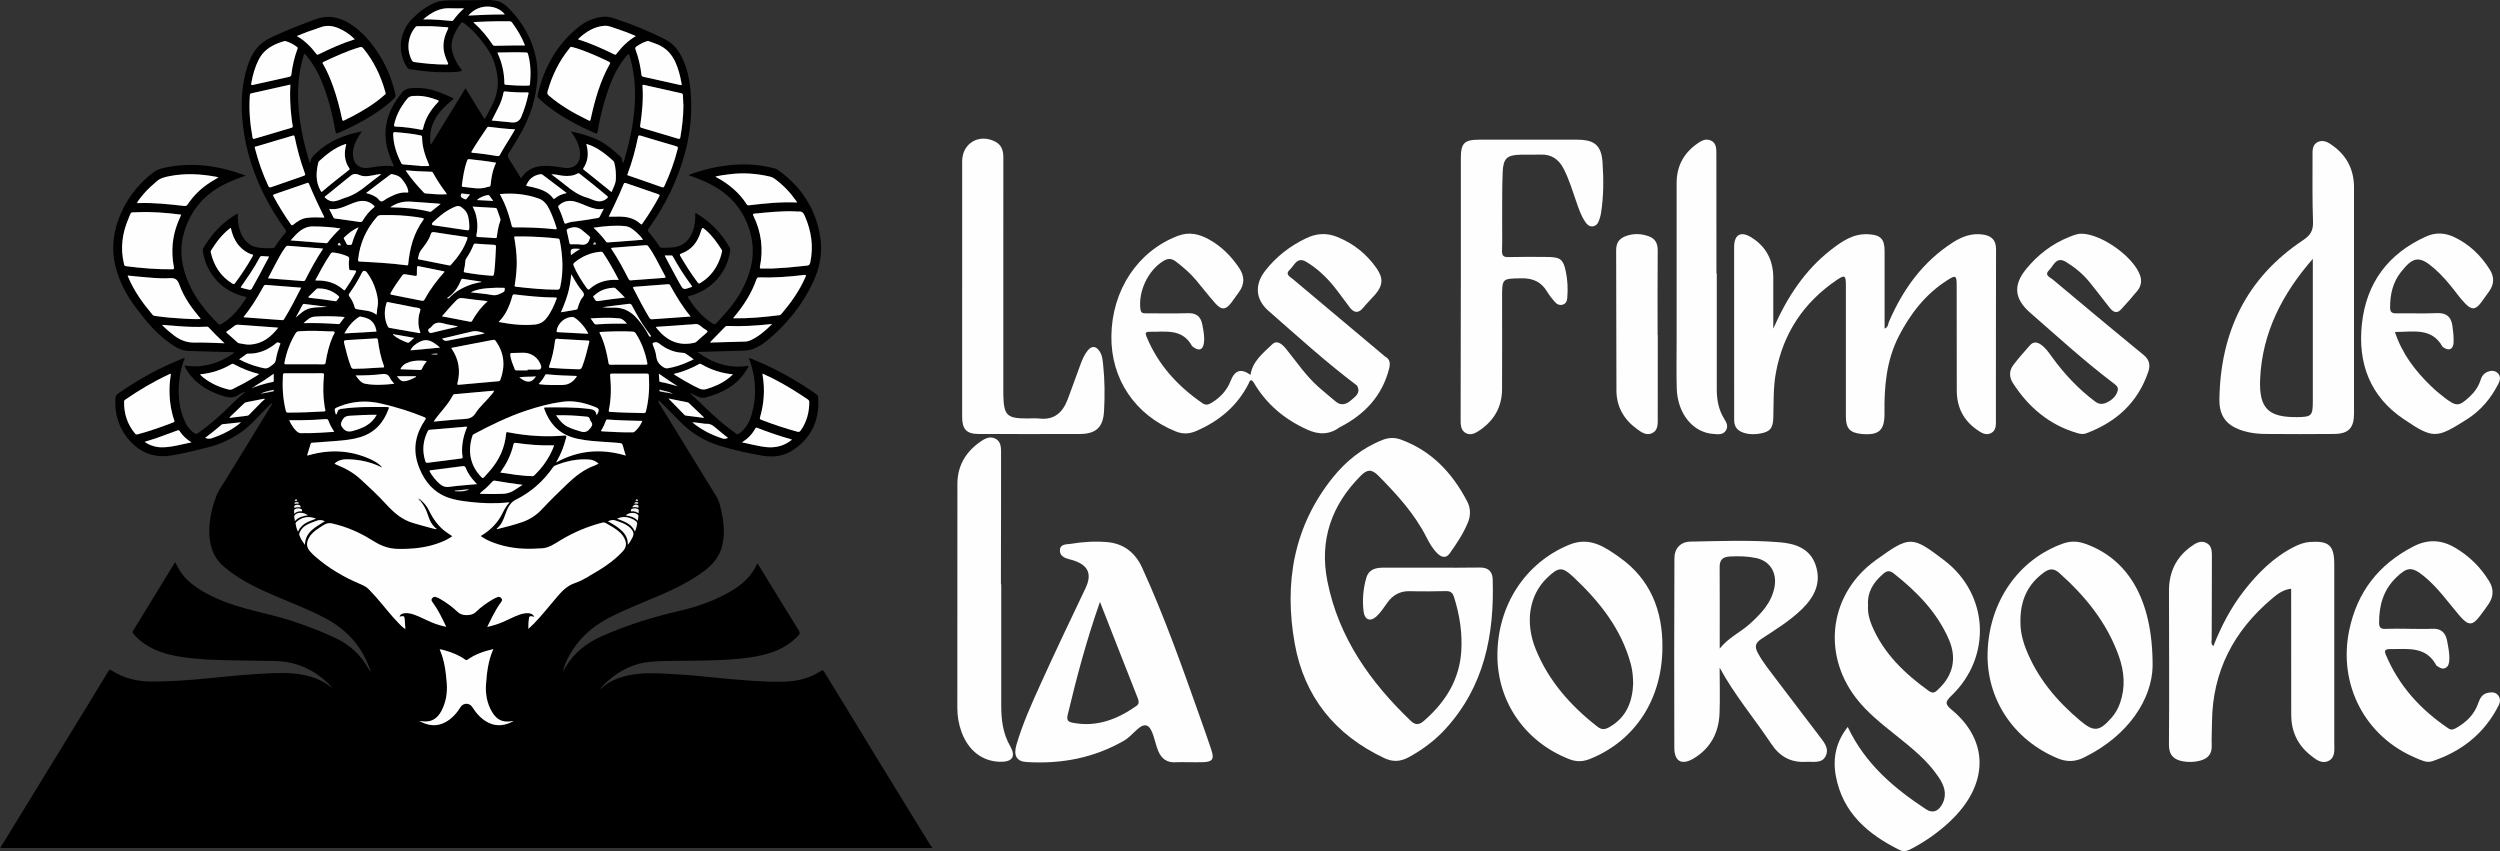 <?xml version="1.0" encoding="UTF-8"?><svg id="b" xmlns="http://www.w3.org/2000/svg" viewBox="0 0 731.75 249.13"><rect x="0" y="0" width="731.75" height="249.13" fill="#333333" stroke="none"/><g id="c"><path d="m272.47,247.64c-7-11.45-14.1-22.85-21.04-34.34-3.36-5.56-6.8-11.08-10.18-16.62-.29-.48-.48-.59-1-.26-2.83,1.81-5.97,2.78-9.31,3.02-4.3.31-8.59-.04-12.87-.32-6.73-.43-13.4-1.42-20.14-1.76-3.86-.19-7.72-.54-11.59-.07-3.87.47-7.47,1.57-10.44,4.23-.05.04-.12.15-.21.03.6-.75,1.28-1.4,1.99-2.03,3.15-2.79,6.69-4.83,10.88-5.56,2.46-.43,4.96-.46,7.45-.51,5.91-.11,11.82,0,17.72-.42,3.88-.28,7.75-.7,11.5-1.86,3.25-1.01,6.12-2.66,8.46-5.17.41-.44.55-.76.17-1.38-3.04-4.87-6.03-9.77-9.03-14.66-1.03-1.67-2.05-3.34-3.08-5.01-.09.06-.14.08-.16.11-1.63,3.68-4.5,6.17-7.89,8.13-4.6,2.66-9.57,4.38-14.71,5.58-7.8,1.82-15.42,4.15-22.76,7.41-4.37,1.94-8.01,4.68-10.51,8.81-.33.55-.64,1.1-.96,1.66.3-1.49.86-2.87,1.55-4.19,2.72-5.2,6.8-8.99,11.99-11.66,5.07-2.61,10.4-4.62,15.62-6.89,4.21-1.83,8.27-3.9,11.99-6.63,2.75-2.02,4.83-4.45,5.56-7.88.64-2.99.47-5.95-.15-8.9-.37-1.78-.67-3.62-1.64-5.2-5.56-9.08-11.15-18.14-16.73-27.21-.07-.12-.16-.24-.21-.37-.05-.13-.14-.28-.01-.4.16-.14.25.04.35.12.16.14.33.27.48.42,1.89,1.9,3.8,3.78,5.67,5.71,3.22,3.31,7.08,5.58,11.46,6.91,4.15,1.26,8.38,2.23,12.67,2.93,3.18.51,6.24.07,8.93-1.78,5.34-3.66,7.62-8.81,7.2-15.23-.03-.48-.22-.76-.6-1.03-5.5-3.89-11.33-7.19-17.56-9.78-.68-.28-1.34-.63-2.14-.81.12.33.2.57.29.81,1.84,5.21,2.04,10.49.51,15.8-.63,2.19-1.7,4.11-3.61,5.48-.33.24-.59.31-.94.04-.65-.51-1.34-.98-2.01-1.48-3.51-2.65-6.62-5.76-9.78-8.8-.53-.51-1.11-.97-1.71-1.5.35-.1.51.08.69.17,2.8,1.42,2.81,1.44,5.75.49,4.48-1.46,8.2-3.91,10.51-8.17.09-.17.29-.32.17-.56-5.52.91-10.36-.69-14.94-4.01.28-.03.36-.05.45-.05,4.41-.13,8.82-.27,13.23-.37,1.19-.03,2.3-.28,3.36-.79,1.12-.53,2.18-1.17,3.14-1.95,5.79-4.74,10.44-10.4,13.64-17.19,2-4.23,2.89-8.71,2.14-13.37-1.29-8.05-5.37-14.44-11.92-19.26-.4-.29-.78-.61-1.29-.74-2.58-.66-5.2-1.1-7.86-1.18-5-.16-9.88.64-14.65,2.09-.92.28-1.84.56-2.81,1.07,2.18.69,4.16,1.5,6.09,2.46,6.26,3.1,10.35,8.01,12.08,14.76,1.52,5.95.12,11.51-2.79,16.78-1.91,3.46-4.5,6.39-7.2,9.24-.42.44-.68.44-1.17.14-2.91-1.81-5.05-4.34-6.9-7.17-.47-.73-.48-.72.33-.94,6.28-1.65,10.91-6.88,11.75-13.25.04-.33-.01-.59-.17-.87-2.36-4.15-5.54-7.5-9.66-9.94-.11-.06-.21-.21-.42-.05.08,1.7-.05,3.42-.65,5.07-.93,2.56-2.54,4.36-5.37,4.8-1.27.2-2.55.17-3.84.18-.35,0-.49-.2-.65-.45-.94-1.46-1.99-2.84-3.11-4.15-.31-.36-.32-.58-.05-.96,2.39-3.32,4.5-6.8,6.28-10.48,4.63-9.63,7.07-19.7,5.97-30.46-.33-3.18-1.01-6.27-2.44-9.16-1.07-2.17-2.49-4.04-4.69-5.19-4.74-2.47-9.67-4.49-14.75-6.14-1.1-.36-2.23-.72-3.4-.63-2.75.2-5.21,1.25-7.36,2.95-6.52,5.18-10.25,12.06-12.09,20.08-.08.33.03.52.25.74.77.77,1.59,1.49,2.45,2.17,4.27,3.39,9.04,5.9,14.01,8.08.66.29.8.14.9-.5.6-3.66,1.48-7.25,2.62-10.77,1.21-3.74,2.7-7.35,5.17-10.46.4-.5.75-1.05,1.33-1.45.15.45.28.83.4,1.21.06.18.1.36.15.55,1.11,4.29,1.45,8.63,1.18,13.05-.32,5.23-1.35,10.33-2.79,15.36-.18.62-.3,1.26-.66,1.87-.34-.64-.18-1.4-.66-1.84-2.45-2.3-5-4.45-8.21-5.65-2.04-.76-4.13-1.34-6.38-1.83.2.28.32.45.44.62,1.19,1.75,2.12,3.58,2.25,5.75.17,2.86-1.63,4.64-4.45,4.32-1.18-.13-2.34-.37-3.52-.49-3.66-.36-7.06.02-9.32,3.55-1.11-1.81-2.14-3.6-3.29-5.3-.6-.89-.81-1.63-.03-2.5.28-.31.44-.73.67-1.09,2.73-4.25,5.14-8.64,6.37-13.6,1.04-4.19,1.52-8.4.68-12.67-1.09-5.56-3.83-10.27-7.71-14.34-1.19-1.24-2.52-2.33-4.34-2.54-.78-.09-1.56-.21-2.34-.18-3.42.13-6.84.08-10.25.12-1.65.02-3.31,0-4.9.67-2.61,1.1-4.8,2.77-6.75,4.78-3.77,3.89-4.35,9.54-1.51,14.08.22.34.46.54.88.61,3.92.67,7.86,1.01,11.83.89.97-.03,1.95-.06,2.9-.26.39-.08.67-.19.25-.68-1.1-1.3-1.82-2.82-2.38-4.42-.57-1.62-.53-3.19.03-4.8.5-1.45,1.29-2.74,2.15-3.99.35-.51.6-.55,1.1-.17,2.52,1.92,4.57,4.26,6.4,6.83,2.05,2.88,3.14,6.09,3.43,9.59.26,3.18-.75,6.03-2.27,8.75-.52.94-.91,1.96-1.6,2.87-1.86-3.03-3.69-5.99-5.56-9.04-3.38,5.51-6.71,10.96-10.05,16.4-.06-.04-.13-.07-.19-.11-.77-5.92,2.52-9.79,6.83-13.22-1.17-.63-2.37-1.1-3.57-1.61-2.71-1.15-5.53-1.69-8.47-1.51-1.36.08-2.64.35-3.4,1.67-.16.28-.41.52-.61.79-3.95,5.26-5.07,10.98-2.8,17.24.39,1.07.86,2.12,1.31,3.22-1.5-.2-2.94-.17-4.38,0-1.08.14-2.15.33-3.23.46-2.53.29-4.1-.99-4.37-3.53-.04-.37-.04-.76-.01-1.14.14-1.85.94-3.46,1.93-4.99.21-.32.43-.63.68-1.01-5.16.93-9.72,2.83-13.5,6.42-.8.76-1.49,1.5-1.58,2.65,0,.03-.06.05-.1.08-.21-.05-.18-.26-.22-.4-1.5-4.86-2.61-9.8-3.06-14.88-.43-4.78-.29-9.53.88-14.21.2-.81.46-1.6.7-2.45.15.11.21.14.26.19.13.14.26.28.38.42,1.85,2.17,3.26,4.6,4.35,7.22,2,4.82,3.26,9.85,4.16,14.97.12.69.33.64.84.41,2.52-1.1,5.01-2.29,7.4-3.65,3.24-1.85,6.35-3.9,9.02-6.55.3-.3.38-.57.29-1-.93-4.24-2.53-8.2-4.86-11.85-2.21-3.47-4.83-6.58-8.34-8.83-3.23-2.07-6.6-2.73-10.34-1.34-3.33,1.24-6.65,2.52-9.91,3.95-1.74.76-3.51,1.48-5.07,2.58-2.55,1.79-3.9,4.43-4.82,7.29-1.85,5.76-1.99,11.67-1.25,17.61.88,7.08,3.03,13.78,6.26,20.13,1.78,3.5,3.81,6.83,6.12,10,.24.33.31.54,0,.9-1.12,1.29-2.15,2.66-3.06,4.1-.17.28-.37.38-.68.39-1.66.07-3.32.07-4.95-.32-.85-.2-1.58-.61-2.25-1.16-1.3-1.07-2.04-2.48-2.49-4.06-.43-1.49-.55-3.01-.5-4.63-4.4,2.47-7.62,5.93-10.08,10.16-.21.37-.18.72-.12,1.1,1.09,6.65,5.73,11.6,12.31,13.12.3.07.58.06.29.5-1.81,2.72-3.76,5.3-6.57,7.1-1.19.77-1.17.79-2.17-.24-3.1-3.21-5.88-6.64-7.77-10.73-2.25-4.86-3.16-9.91-1.7-15.15,1.91-6.82,6.17-11.69,12.58-14.7,1.76-.83,3.56-1.54,5.5-2.17-.26-.12-.42-.21-.59-.28-7.31-2.67-14.79-3.7-22.51-2.2-1.39.27-2.74.6-3.93,1.51-4.75,3.66-8.19,8.25-10.23,13.9-1.88,5.23-1.99,10.48-.2,15.76,1.24,3.65,3.13,6.96,5.43,10.03,2.94,3.93,6.09,7.66,10.16,10.48,1.55,1.07,3.17,2.02,5.14,2.07,3.75.11,7.5.21,11.24.33.71.02,1.44-.03,2.25.17-4.47,3.15-9.24,4.64-14.66,3.75.26.7.63,1.3,1.03,1.89,2.6,3.8,6.34,5.87,10.64,7.16,1.46.44,2.8.49,4.11-.41.55-.38,1.21-.61,1.82-.9l.09.16c-2.52,1.92-4.6,4.3-6.94,6.42-2.15,1.94-4.37,3.79-6.73,5.48-.44.32-.76.32-1.19,0-1.07-.82-1.96-1.81-2.53-3.03-2.07-4.35-2.36-8.93-1.64-13.62.28-1.82.79-3.59,1.44-5.32-.26-.1-.41.05-.57.12-6.76,2.68-13.08,6.16-19.02,10.34-.49.35-.67.75-.7,1.29-.23,4.14.68,7.96,3.24,11.3,3.36,4.38,7.69,6.37,13.25,5.45,3.58-.59,7.09-1.49,10.61-2.36,3.2-.79,6.17-2.13,8.95-3.92,2.7-1.74,4.83-4.12,7.05-6.39.88-.9,1.74-1.83,2.73-2.67.1.29-.04.41-.12.54-4.41,7.2-8.83,14.39-13.23,21.6-1.01,1.66-2.22,3.21-2.93,5.03-1.12,2.89-1.85,5.88-2.04,8.99-.16,2.61.09,5.16,1.12,7.6.99,2.34,2.77,3.98,4.75,5.46,4.04,3.03,8.54,5.19,13.15,7.15,4.95,2.1,9.97,4.04,14.75,6.54,6.3,3.3,10.8,8.18,13.17,14.93.08.23.27.47.11.78-.17-.3-.33-.56-.48-.83-2.16-3.79-5.11-6.73-9.05-8.68-4.22-2.09-8.61-3.72-13.07-5.22-4.5-1.51-9.16-2.44-13.73-3.7-4.47-1.23-8.82-2.78-12.83-5.16-3-1.78-5.63-3.96-7.25-7.15-.21-.41-.42-.82-.65-1.28-.11.14-.17.21-.21.29-4.05,6.61-8.1,13.22-12.16,19.83-.19.32-.11.5.08.75.79,1.02,1.76,1.86,2.78,2.63,3.33,2.5,7.19,3.57,11.21,4.2,5.34.83,10.72.97,16.11,1.04,3.68.05,7.36.14,11.04.17,5.19.04,9.84,1.59,13.91,4.83,1.23.98,2.42,2.01,3.37,3.28-1.76-1.53-3.75-2.65-5.97-3.36-3.72-1.19-7.54-1.33-11.4-1.19-6.46.23-12.88.89-19.3,1.53-5.39.54-10.78.92-16.2.93-4.31,0-8.38-.92-12.03-3.33-.39-.26-.53-.16-.74.2-1.68,2.8-3.38,5.6-5.09,8.39-2.83,4.63-5.68,9.26-8.51,13.89-5.4,8.82-10.81,17.63-16.21,26.45-.63,1.02-1.25,2.04-1.91,3.13h272.77c0-.29-.18-.46-.3-.65Zm-50.02-125.44c1.19-4.06,1.48-8.19.77-12.37-.02-.14-.02-.28-.03-.48,1.87.82,3.64,1.72,5.38,2.68,2.68,1.48,5.25,3.12,7.79,4.83.31.21.52.41.52.84-.02,3.02-.75,5.81-2.51,8.3-.27.39-.53.49-.99.36-3.59-.99-7.11-2.16-10.58-3.5-.34-.13-.47-.24-.35-.66Zm-1.34,3.18c.13-.23.25-.27.51-.17,3.26,1.29,6.58,2.43,9.96,3.36.06.02.11.08.21.15-1.73,1.35-3.64,2.13-5.82,2.19-2.21.07-4.32-.51-6.45-.94-.72-.14-1.43-.32-2.32-.51,1.76-1.11,3.01-2.44,3.92-4.09Zm-181.62,1.48c-2.24-2.69-3.21-5.81-3.17-9.28,0-.27.09-.43.31-.58,4.15-2.85,8.46-5.42,13.04-7.52.08-.04.18-.05.35-.09-.19,1.38-.37,2.72-.4,4.06-.07,3.25.31,6.44,1.36,9.52.13.38.11.52-.27.67-3.4,1.33-6.85,2.51-10.37,3.48-.38.1-.6.04-.85-.26Zm7.46,4.06c-1.59-.05-3.61-.76-4.61-1.61,1.22-.38,2.41-.72,3.58-1.13,1.99-.7,3.96-1.43,5.94-2.17.3-.11.49-.16.7.17.85,1.3,1.95,2.36,3.47,3.32-3.14.59-6.03,1.53-9.08,1.43Zm138.06,26.6c-.34.64-.69,1.27-1.24,1.94.1-2.38-1.23-3.8-2.85-5.03-.9-.69-1.9-1.24-2.98-1.86.75-.26,1.37-.52,2.1-.26,1.02.37,2.06.69,3.03,1.2.59.31,1.12.71,1.57,1.2.89.98.98,1.64.37,2.81Zm-32.04-15.61c-1.73,1.07-3.25,2.51-5.47,2.61-2.32.11-4.64.09-7.01.02.05-.13.06-.21.1-.24,1.25-1.02,2.44-2.12,3.52-3.32.23-.26.46-.34.8-.28,2.66.47,5.33.86,8.06,1.21Zm-6.52-3.6c.88-1.29,1.69-2.5,2.31-3.83.65-1.4,1.22-2.83,1.53-4.35.1-.48.3-.55.76-.49,3.59.53,7.21.81,10.85.71.09,0,.18.02.32.03-.72,2-1.74,3.81-2.96,5.51-.82,1.14-1.75,2.18-2.75,3.16-.17.17-.32.33-.6.32-3.15-.07-6.25-.59-9.45-1.07Zm4.61,7.91c4.37-2.2,7.97-5.35,10.76-9.39.15-.22.31-.42.56-.52,3.26-1.35,6.64-2.1,10.19-1.8.96.08,1.82.48,2.64,1.19-.46.22-.81.43-1.19.56-3.08,1.11-5.56,3.09-7.91,5.31-2.59,2.44-5.12,4.94-7.55,7.54-1.59,1.69-3.47,2.92-5.66,3.68-2.44.85-4.94,1.48-7.45,2.1-.09-.25.11-.31.21-.4,1.14-1.02,1.7-2.37,2.19-3.77.22-.63.43-1.26.71-1.85.54-1.15,1.26-2.05,2.49-2.66Zm11.73-10.85c.77-1.41,1.45-2.75,1.97-4.16.36-.98.63-1.99.93-2.99.18-.6.1-.77-.57-.71-2.41.21-4.83.25-7.25.15-3.06-.14-6.09-.51-9.1-1.1-.28-.06-.58-.22-.63.33-.35,4.21-2.06,7.84-4.82,11.01-.53.61-1.1,1.18-1.62,1.8-.3.36-.5.28-.79-.01-3.46-3.54-4.01-7.85-2.63-12.11.09-.29.29-.42.52-.54,4.88-2.6,9.84-5.02,15.09-6.78,3.51-1.18,7.08-2.15,10.76-2.64,2.95-.39,5.81.16,8.59,1.17.2.07.4.15.6.22,1.65.62,1.73.84.86,2.48-.05-.06-.12-.11-.13-.17-.2-1.24-1.06-1.47-2.17-1.61-4.23-.53-8.48-.46-12.73-.44-.53,0-.44.23-.32.56,1.43,3.9,3.88,6.79,7.94,8.14,2.46.82,5.01,1.04,7.56,1.25,2.15.18,4.31.33,6.46.47.53.03.85.17.99.75.23.94.54,1.86.87,2.95-7.1-2.1-13.83-1.61-20.38,2Zm-31.25,7.13c-1.26.18-2.13-.23-2.99-1.01-1.06-.97-1.94-2.07-2.67-3.3-.24-.4-.17-.5.29-.56,3.11-.38,6.21-.77,9.31-1.19.47-.06.66.06.83.49.63,1.56,1.57,2.91,2.72,4.13.16.17.32.34.59.64-2.81.26-5.46.42-8.08.79Zm5.83.7c-1.34.81-2.79.63-4.23.58l-.02-.17c1.42-.14,2.83-.27,4.25-.41Zm-48.11-36.56c-1.83,0-3.65,0-5.48,0-.41,0-.6-.04-.5-.54.6-3.03,1.61-5.89,3.24-8.52.25-.41.56-.58,1.02-.61,3.01-.21,6.02-.12,9.03.05.46.03,1.1-.19,1.34.17.19.29-.28.78-.46,1.19-1.07,2.48-1.71,5.07-2.13,7.72-.07.43-.17.56-.66.55-1.8-.05-3.6-.02-5.41-.02,0,0,0,0,0,0Zm55.72-45.79c.33.02.46.2.55.45.32.89.62,1.79.94,2.68.08.21.07.41,0,.62-.55,1.5-.8,3.07-1.01,4.65-.05.35-.11.47-.51.43-1.65-.14-3.31-.23-4.97-.31-.48-.02-.61-.14-.5-.63.49-2.3.3-4.58-.43-6.81-.15-.46-.41-.89-.69-1.48,2.28.14,4.46.27,6.63.39Zm-5.4-2.29c.94-.83,2.02-1.24,3.19-1.46.25-.05.41.06.54.24.33.45.66.91,1.09,1.5-1.71-.1-3.27-.19-4.82-.27Zm39.59,36.18c-1.49.04-2.99.11-4.48.21-.38.03-.61-.04-.82-.37-.28-.45-.62-.87-.99-1.38,2.88-.19,5.64-.3,8.4-.02.96.1,1.62.78,2.26,1.55-1.46,0-2.91-.03-4.37,0Zm6.06,2.34c.42.03.67.18.91.54,1.71,2.65,2.75,5.55,3.36,8.62.09.44-.03.52-.44.52-1.73-.01-3.46,0-5.19,0-1.71,0-3.42-.02-5.12.01-.38,0-.52-.05-.59-.46-.5-3-1.19-5.95-2.54-8.7-.13-.27-.15-.41.24-.43,3.13-.15,6.25-.28,9.39-.09Zm-11.49-10.07c-.27-.31.25-.53.47-.73,1.49-1.34,3.3-1.91,5.27-2.04.23-.02.47-.04.67.14.94.83,1.82,1.71,2.79,2.74-2.76.3-5.34.65-7.91,1.03-.8.12-.93-.71-1.29-1.13Zm4.03-4.91c-1.91.34-3.62,1.12-5.07,2.42-.43.39-.6.28-.9-.13-1.49-2.06-2.85-4.19-3.85-6.54-.19-.45-.14-.71.24-1.02,2.25-1.85,4.81-2.91,7.71-3.14.26-.02.44.03.6.26,1.7,2.52,3.17,5.16,4.63,7.97-1.2-.03-2.29-.02-3.36.17Zm-23.32,26.32c-1.07,0-2.13-.01-3.2,0-.31,0-.46-.07-.57-.37-.51-1.35-1.14-2.65-1.27-4.12-.04-.42-.03-.6.46-.6,1.14,0,2.27-.09,3.41-.08,2.42.02,4.48,1.61,5.16,3.93.15.51-.18.99-.71,1-1.09.02-2.18,0-3.27,0,0,.08,0,.15,0,.23Zm2.46,1.76c-1.43,2.21-3.03,1.79-4.9.25,1.64-.2,3.24-.11,4.9-.25Zm2.69-.39c.13-.25.33-.23.54-.21,2.83.26,5.67.42,8.51.47.06,0,.13.04.25.07-1.03,1.61-2.33,2.56-4.27,2.58-2.21.02-4.41.07-6.6-.2-.09-.01-.17-.05-.32-.1.76-.82,1.4-1.66,1.89-2.61Zm1.54-2.09c-.41-.03-.52-.12-.36-.56.85-2.37,1.41-4.82,1.69-7.32.07-.6.3-.7.81-.63.49.06.99.07,1.31.1,2.6.14,5.01.28,7.42.41.32.02.61-.02.48.5-.63,2.45-1.17,4.93-2.11,7.3-.18.47-.41.64-.93.63-2.77-.04-5.54-.23-8.3-.42Zm8.38-36.18c-.92,0-1.61-.02-2.29,0-.36.01-.49-.13-.55-.47-.22-1.14-.46-2.27-.74-3.39-.1-.42.03-.56.4-.71,1.46-.59,2.81-.67,4.1.45.7.6,1.43,1.16,2.11,1.79.23.21.34.39.11.65-.01.02-.03.04-.03.06-.45,1.9-1.84,1.88-3.11,1.61Zm.32,1.36c-.88.57-1.77,1.11-2.7,1.81-.03-.38-.04-.59-.06-.8q-.13-1.1,1-1.09c.58,0,1.16,0,1.76.08Zm-3.63,13.13c.55-1.82.8-3.69,1.03-5.75.84,1.5,1.61,2.84,2.52,4.09.42.57,1.06,1.11,1.17,1.74.11.6-.65,1.13-.94,1.74-.36.75-.68,1.52-.86,2.32-.08.34-.21.44-.55.49-1.44.23-2.88.49-4.41.76.84-1.82,1.49-3.59,2.03-5.4Zm1.45,6.79c.15,0,.32.09.46.17,1.39.77,3.48,3.18,4.1,4.75-2.09-.11-4.17-.22-6.24-.33-.88-.05-1.75-.1-2.63-.14-.31-.01-.46-.07-.4-.46.33-2.2,2.49-4.05,4.7-3.99Zm6.03-21.18c0-.3.12-.64.34-.68.28-.06.43.26.52.53-.27.13-.53.19-.86.15Zm3.74-.87c-1.06-1.42-2.26-2.74-3.67-4.09,3.19-.46,6.23-.78,9.29-.47,1.45.15,2.48,1.13,3.5,2.05.61.55,1.17,1.16,1.71,1.92-1.24.1-2.38.2-3.53.29-2.2.17-4.4.33-6.6.49-.26.02-.5.06-.7-.2Zm-1.83-7.35c-.14.29-.37.38-.67.44-2.51.45-5.04.82-7.57,1.13-.51.06-1.01.25-1.5.43-.36.14-.56.18-.7-.3-.44-1.47-.99-2.91-1.65-4.3-.18-.38-.04-.55.21-.77,1.39-1.21,2.96-1.47,4.71-.98,1.3.36,2.52.95,3.78,1.43,1.42.55,2.86,1,4.55.64-.43.85-.81,1.56-1.16,2.28Zm-11.75,6.91c.91,4.58,1.16,9.16.14,13.77-.13.58-.35.72-.93.72-4.02-.01-8-.41-11.99-.86-.61-.07-.38-.43-.34-.7.33-2.26.59-4.52.55-6.8-.04-2.16-.28-4.31-.65-6.43-.14-.82-.16-.81.64-.79.76.02,1.52,0,2.28,0,3.2.07,6.4.22,9.58.59.34.04.62.03.71.5Zm-13.13,15.89c3.93.48,7.87.87,11.84.9.29,0,.54-.01.38.41-.76,1.98-1.6,3.9-2.92,5.59-.88,1.13-1.97,1.76-3.42,1.91-3.55.35-7.04-.07-10.63-.75.86-.89,1.56-1.77,2.11-2.76.85-1.52,1.46-3.14,1.9-4.82.12-.45.29-.54.73-.48Zm-17,1.62c.52-.51,1.04-.64,1.78-.53,2.18.32,4.37.53,6.56.79.2.02.4.07.69.13-1.89,1.65-3.31,3.56-4.48,5.66-.13.24-.26.4-.61.33-2.71-.54-5.43-1.05-8.28-1.59,1.5-1.68,2.83-3.31,4.34-4.79Zm-2.86-.55c1.19-.73,2.12-1.68,2.86-2.82.5-.75.89-1.56,1.23-2.39.1-.24.16-.48.53-.42,1.75.28,3.51.53,5.27.8.06,0,.12.06.24.14-2.48.36-4.72,1.19-6.79,2.46-.94.57-1.77,1.26-2.54,2.03-.2.2-.38.45-.8.2Zm5.02,10.33c.67-.16,1.35-.28,2-.47,1.37-.41,2.65-.03,4.04.42-.6.28-1.15.3-1.67.41-3.11.61-6.24,1.18-9.34,1.81-.68.14-1.05-.13-1.49-.63,2.2-.52,4.32-1.03,6.45-1.53Zm-9.53-.14c-.5.13-.65-.08-.87-.44-.26-.42-.09-.64.24-.86.23-.16.48-.33.65-.55.9-1.21,2.02-1.34,3.41-.95,1.38.39,2.82.58,4.24.86-.08.14-.21.18-.35.21-2.44.57-4.88,1.13-7.31,1.73Zm-1.78-10.22c-.51.93-.51.93-1.6.71-2.72-.54-5.44-1.09-8.16-1.61-.48-.09-.65-.17-.36-.69,1-1.79,2.19-3.44,3.38-5.09.2-.28.43-.31.74-.26.96.16,1.93.27,2.88.46.5.1.62-.05.6-.52-.02-.64.03-1.28.05-1.92,0-.28.1-.44.43-.37,2.49.51,4.97,1,7.46,1.51.04,0,.07.05.17.13-2.12,2.41-4.06,4.89-5.58,7.67Zm-3.27,2.73c.6.12,1.39.1,1.71.47.23.27-.2,1.08-.31,1.66-.35,1.68-.28,3.35.28,4.98.15.42.09.49-.35.42-2.84-.51-5.69-1-8.54-1.49-.29-.05-.45-.19-.57-.45-1.07-2.21-1.07-4.48-.39-6.78.08-.27.2-.43.51-.31,2.55.5,5.1,1,7.65,1.51Zm1.68,10.04c2.13-1.06,3.71.03,5.27,1.24.16.13.31.28.56.52-2.93.27-5.74.53-8.65.8.63-1.29,1.65-1.98,2.82-2.56Zm4.76,3.45c.13-.01.3-.08.33.13.03.22-.13.28-.31.28-.48-.02-.98.02-1.6-.24.64-.07,1.11-.12,1.57-.17Zm1.28,17.25c1.27-1.56,2.58-3.1,3.52-4.9.12-.24.27-.4.58-.43,3.82-.33,7.64-.67,11.52-1.02-.11.48-.43.76-.68,1.08-1.5,1.9-3.42,3.46-4.73,5.49-.81,1.25-1.76,1.64-3.17,1.71-2.98.16-5.95.49-9.09.77.66-1.05,1.37-1.87,2.05-2.71Zm11.68-8.63c-2.12.19-4.25.37-6.37.57-.42.04-.49-.07-.39-.45.92-3.62.43-7-1.7-10.1-.04-.05-.04-.13-.07-.25,1.59-.31,3.17-.62,4.75-.92,2.47-.47,4.93-.93,7.4-1.42.4-.08.62.02.83.33,2.52,3.56,2.85,7.37,1.33,11.41-.17.45-.51.37-.81.4-1.65.16-3.31.29-4.96.44Zm6.67-26.57c-1.03.49-1.96,1.09-3.26.85-2.06-.38-4.17-.53-6.26-.78,1.56-.85,3.24-1.09,4.94-1.22,1.44-.11,2.89-.18,4.34-.11.23.01.65-.15.65.19,0,.36.03.85-.41,1.06Zm-8.76-13.78c.11-.29.21-.46.6-.42,1.79.15,3.59.26,5.39.34.51.02.64.2.61.68-.08.99-.11,1.99-.16,2.98-.09,1.63-.15,3.26-.43,4.88-.07.4-.17.56-.62.53-2.63-.17-5.23-.51-7.82-.96-.38-.07-.45-.21-.36-.58.21-.9.37-1.81.42-2.74.02-.34.14-.63.33-.92.82-1.19,1.51-2.46,2.04-3.81Zm-1.82-1.76c-.97,2.9-2.71,5.3-4.74,7.53-.15.16-.3.31-.6.2-2.88-.57-5.81-1.16-8.74-1.73-.27-.05-.38-.15-.32-.42.17-.78.3-1.54.81-2.23,1.08-1.46,2.31-2.87,2.86-4.64.23-.73.53-.8,1.2-.69,3.04.49,6.1.94,9.15,1.37.46.07.53.17.38.61Zm-11.07-7.98c-3.72-.94-7.51-1.22-11.48-1.29,1.98-1.37,4-1.82,6.24-1.64,2.57.2,5.15.32,7.72.55.25.02.5.07.81.12-.96.76-1.86,1.47-2.76,2.2-.18.14-.34.11-.53.07Zm-10.63,1.02c2.76.06,5.66.32,8.54.85.47.09.57.2.27.6-2.78,3.82-3.93,8.2-4.38,12.82-.04.37-.1.47-.5.42-4.51-.62-9.06-.85-13.61-1.09-.37-.02-.62-.02-.57-.53.49-4.8,2.35-8.99,5.55-12.59.3-.33.62-.47,1.05-.46,1.16,0,2.32,0,3.65,0Zm-4.87,29.15c-1.71-1.37-3.79-1.22-5.7-1.62-.37-.08-.58-.16-.68-.54-.31-1.18-.84-2.26-1.57-3.24-.22-.3-.21-.51,0-.81,1.41-1.97,2.68-4.02,3.74-6.2.28-.58.98-.57,1.41.02,1.2,1.64,2.12,3.43,2.66,5.39.46,1.65.8,3.32.39,5.05-.15.62-.02,1.28-.25,1.97Zm-.27,4.94c-2.99.17-5.99.34-9.12.52,1.12-2.03,2.46-3.67,4.32-4.85.12-.08.25-.1.41-.07,2.27.4,4.01,1.11,4.6,3.92.05.22.23.47-.21.49Zm-6.87-25.84c-.08.28-.22.48-.54.42-.36-.06-.82.23-1.07-.29-.23-.49-.49-.97-.75-1.45-.09-.17-.12-.29.04-.44,1.22-1.14,2.46-2.25,4.24-2.97-.82,1.66-1.49,3.14-1.92,4.72Zm6.38-10.49c-1.33,1.04-2.35,2.34-3.22,3.77-.25.42-.5.51-.97.44-2.37-.35-4.74-.67-7.11-.99-.22-.03-.4-.06-.51-.29-.4-.83-.83-1.64-1.28-2.54,2.3.39,4.21-.58,6.15-1.36,1.34-.54,2.68-1.1,4.18-.95,1.09.11,1.98.6,2.77,1.32.24.22.29.37-.01.6Zm-9.8,6.1c-1.41,1.36-2.63,2.68-3.71,4.12-.13.17-.29.22-.49.2-3.4-.27-6.8-.53-10.37-.81,1.85-2.11,3.56-4.14,6.63-4.1,2.61.03,5.2.17,7.94.59Zm.14,5.01c-.32-.1-.75.09-.89-.24-.08-.18.26-.57.43-.55.35.05.33.49.46.79Zm-2.99,2.42c.22-.32.44-.43.81-.38,1.39.18,2.74.51,4.04,1.08.46.2.66.42.57.95-.14.84-.09,1.7-.02,2.55.03.42.13.67.61.6.11-.02.24,0,.35.02,1.31.07,1.32.07.7,1.2-.84,1.52-1.75,2.98-2.74,4.4-.18.25-.28.39-.58.12-2.27-2.06-5-2.8-8-2.72-.04,0-.08-.03-.22-.09.66-1.21,1.3-2.41,1.96-3.6.78-1.41,1.63-2.78,2.52-4.12Zm-4.15,10.31c.18-.17.38-.16.59-.16,2.2-.01,4.13.69,5.79,2.14.32.28.38.49.03.77-.32.27-.39.85-.83.83-2.64-.41-5.15-.76-7.67-1.01-.33-.03-.39-.15-.15-.38.74-.73,1.5-1.45,2.24-2.18Zm3.17,5.21c-1.68.15-3.38.02-5.02.41-1.7.41-2.92,1.6-4.22,2.74.69-1.28,1.38-2.56,2.08-3.84.09-.17.25-.2.43-.18,2.25.28,4.5.55,6.74.86Zm-6.94,4.77c1.06-.96,1.93-1.82,3.28-1.91,2.59-.18,5.17-.13,7.75.04.3.02.6.05,1.01.08-.51.68-.95,1.26-1.38,1.85-.13.17-.28.23-.49.22-3.31-.25-6.63-.36-10.17-.28Zm12.97,4.95c1.87-.14,3.74-.23,5.21-.32,1.27-.07,2.15-.11,3.02-.17.35-.03.5.06.55.44.33,2.61.85,5.18,1.78,7.66.18.47-.15.39-.38.41-1.96.12-3.92.24-5.89.34-.8.04-1.61-.01-2.41.06-.6.06-.83-.21-1.02-.71-.78-2.07-1.32-4.2-1.84-6.34-.31-1.25-.31-1.27.98-1.37Zm9.95,9.98c1.22-.16,1.92.12,2.43,1.24.25.56.75,1,1.2,1.58-2.89.34-5.73.5-8.53,0-1.23-.22-1.97-1.31-2.77-2.42,2.67,0,5.19-.07,7.67-.39Zm3.26-11.52s-.02-.09-.03-.18c2.06.36,4.11.72,6.24,1.09-.55.48-1.04.91-1.52,1.34-.14.13-.29.12-.46.06-1.53-.55-2.98-1.23-4.22-2.3Zm2.17,10.08c.75-1.97,3.84-2.94,7.72-2.4-.58.75-1.07,1.48-1.42,2.28-.13.3-.33.35-.62.33-1.89-.08-3.78-.15-5.68-.22Zm4.53,2.28c-1.18.57-2.37,1.25-3.7,1.24-.78,0-1.31-.83-1.85-1.46h5.51c.01.08.03.15.04.23Zm3.43,15.92c.12-.23.22-.43.55-.46,3.57-.3,7.13-.61,10.7-.92.09,0,.18.02.32.05-.65,1.57-1.14,3.14-1.36,4.8-.17,1.3-.21,2.6,0,3.89.06.39,0,.53-.43.58-3.25.4-6.49.81-9.73,1.25-.45.06-.62-.09-.75-.49-.95-3-.7-5.89.69-8.7Zm47.65-.96c-.74.95-1.53,1.4-2.78,1.01-1.31-.4-2.63-.78-3.87-1.39-1.48-.73-2.43-1.97-3.42-3.36,3.09-.09,6.02.07,8.95.39.42.05.76.13.89.62.08.31.24.63.44.89.56.71.27,1.23-.21,1.85Zm13.55,28.67c-.14.52-.24,1.06-.52,1.58-.99-2.28-3.11-2.93-5.22-3.73,1.84-.86,3.48-.52,5.06.4.87.51.95.8.69,1.74Zm.47-2.75c-.07.35-.08.7-.13,1.18-1.01-1.02-2.23-1.37-3.54-1.56.84-.8,2.39-.97,3.3-.38.28.18.45.4.37.76Zm.04-1c-.6-.38-1.16-.59-1.79-.59-.16,0-.44.12-.45-.16,0-.22.1-.49.36-.56.53-.13,1.09-.2,1.6.04.57.27.23.76.27,1.27Zm-.13-3.16c.07.08.08.22.07.32,0,.03-.16.07-.24.07-.32-.02-.64-.05-.97-.07.2-.51.81-.68,1.13-.32Zm-.68-.64c.03-.17.16-.29.36-.26.17.02.31.1.32.31-.06.25-.26.12-.39.12-.12,0-.32.05-.28-.17Zm.63,1.44c.22.15.23.36.19.56-.05.27-.25.13-.39.09-.44-.14-.89-.04-1.39-.05.26-.71,1.04-.97,1.59-.6Zm-.76-21.68c-.21.19-.42.37-.74.37-2.99.04-5.97-.13-8.94-.29-.3-.02-.39-.1-.22-.38.55-.89.99-1.83,1.34-2.81.09-.26.26-.29.5-.27,3.35.27,6.71.32,10.15.41-.53,1.21-1.21,2.17-2.08,2.98Zm3.14-5.8c-.1.4-.28.53-.68.52-3.27-.08-6.54-.14-9.81-.35-.34-.02-.46-.11-.38-.46.71-3.38.7-6.78.39-10.2-.05-.49.12-.54.53-.54,1.71.02,3.42,0,5.12,0,0,0,0,0,0,0,1.68,0,3.37,0,5.05,0,.41,0,.61.09.64.58.2,3.53,0,7.01-.86,10.45Zm.8-22.24c-.88-1.74-2.01-3.31-3.28-4.8-1.94-2.27-4.32-3.48-7.36-3.3-.97.06-1.94,0-2.92-.13,1.44-.19,2.88-.39,4.32-.57,1.11-.14,2.22-.23,3.32-.41.57-.09.85.11,1.11.59,1.24,2.35,2.52,4.67,4.07,6.84.48.67.98,1.33,1.48,2-.37.33-.54.14-.72-.23Zm2.23,6.22c-.13-1.19-.57-2.34-1.02-3.47-.17-.42-.03-.5.34-.62.59-.2,1.03-.12,1.54.29,2.03,1.62,4.33,2.61,6.95,2.72.37.02.68.12.98.35.67.51,1.37.99,2.15,1.55-.67.31-1.25.6-1.85.86-1.83.8-3.71,1.42-5.68,1.75-.5.08-.88-.02-1.31-.29-1.19-.74-1.93-1.67-2.09-3.13Zm.75,5c1.9,1.35,3.7,2.53,5.5,3.7-1.69-.46-3.32-.98-5.02-1.27-.21-.04-.34-.1-.35-.35-.03-.63-.08-1.25-.13-2.08Zm.58,5.26c-.2-.04-.54-.16-.43-.45.1-.26.38-.04.56,0,1.16.26,2.33.52,3.42,1.06-1.18-.2-2.37-.39-3.54-.61Zm15.9,10.48c1.2,1.06,2.48,2.03,3.76,3.07-.52.19-1.01.36-1.53.19-3.21-1.01-6.18-2.5-8.97-4.77.54.04.9.06,1.27.1.4.04.8.1,1.2.15.56.07,1.13.22,1.69.19,1.06-.06,1.82.4,2.58,1.07Zm-3.3-2.94s-.05.09-.07.14c-1.66-.21-3.33-.42-4.99-.62-.24-.03-.47-.06-.64-.25-1.52-1.56-3.04-3.11-4.68-4.79,1.96.39,3.75.74,5.54,1.11.15.03.32.11.44.22,1.48,1.39,2.94,2.8,4.41,4.2Zm-1.41-15.61c.29-.16.48-.06.71.07,2.81,1.63,5.82,2.62,9.2,2.94-1.77,1.72-3.72,2.85-5.87,3.66-2.96,1.11-2.96,1.09-5.76-.37-1.79-.93-3.53-1.94-5.23-3.02-.15-.1-.29-.21-.5-.37,2.68-.64,5.13-1.62,7.45-2.91Zm30.94-43.31c1.9,4.39,2.59,8.89,1.57,13.62-.13.61-.43.82-.97.88-1.86.19-3.73.41-5.59.56-1.58.13-3.17.21-4.55.29-1.18,0-2.16,0-3.13,0-.4,0-.58-.03-.48-.55,1.04-5.17.4-10.14-1.91-14.88-.25-.51-.15-.6.38-.65,3.87-.38,7.74-.79,11.64-.66.38.01.77.11,1.13.06,1.08-.15,1.5.43,1.89,1.33Zm-16.28-3.16c-.3.04-.52.03-.72-.27-2.22-3.46-5.28-6-8.87-7.92-.08-.04-.14-.1-.31-.21,1.38-.33,2.69-.48,3.99-.66,4.02-.54,8-.26,11.95.66.52.12.97.33,1.4.64,2.46,1.79,4.53,3.96,6.28,6.44.09.13.17.27.32.51-4.8-.2-9.43.26-14.05.82Zm-.51,27.26c1.06-1.78,1.95-3.63,2.63-5.58.15-.42.31-.59.79-.58,4.39.11,8.77-.18,13.13-.72.62-.08.68.03.44.59-1.74,4.03-4.25,7.54-7.08,10.86-.17.2-.36.3-.6.33-4.43.56-8.86.97-13.33.91-.02,0-.03-.03-.12-.1,1.54-1.81,2.94-3.69,4.15-5.71Zm-9.74,11.58c1.03-1.05,2.05-2.1,3.08-3.15.19-.2.36-.38.71-.37,4.25.18,8.48-.09,12.71-.53.09,0,.19,0,.45-.02-1.92,1.89-3.8,3.54-6.1,4.64-.56.26-1.14.47-1.77.48-3.25.09-6.49.18-9.74.27-.18,0-.37.08-.55-.06.41-.42.8-.84,1.21-1.25Zm-3.98-3.53c.51.46,1.1.83,1.68,1.2.37.24.52.41.1.77-.99.84-1.96,1.72-2.93,2.59-.2.18-.41.29-.68.35-4.48,1.04-7.98-.57-10.81-4-.12-.15-.24-.29-.35-.45-.03-.03-.03-.09-.06-.21,3.11-.22,6.15-.43,9.2-.65.66-.05,1.33-.04,1.98-.15.74-.13,1.32.04,1.87.54Zm-2.9-2.77c-1.44.11-2.73.2-4.03.29-2.39.17-4.78.33-7.17.51-.44.03-.68-.1-.91-.47-1.68-2.75-3.14-5.63-4.62-8.49-.19-.36-.22-.52.29-.55,3.26-.23,6.53-.49,9.79-.75.32-.03.5.05.67.35,1.74,3.13,3.56,6.2,5.98,9.1Zm-2.7-18.43c3.03-1.09,4.76-3.38,5.67-6.37.42-1.37.42-1.38,1.52-.43,1.87,1.62,3.26,3.61,4.58,5.68.09.14.18.28.14.43-.25,1.23-.62,2.37-1.14,3.47-1.16,2.47-2.88,4.43-5.22,5.85-.37.22-.53.19-.79-.15-1.84-2.44-3.48-5.02-5.03-7.66-.24-.41-.33-.6.27-.82Zm-2.97.56c.31-.02.4.17.52.37,1.61,2.93,3.41,5.74,5.41,8.42.24.32.2.45-.17.51-.02,0-.04.01-.07.02-2.14.77-2.18.79-3.28-1.2-1.42-2.56-2.78-5.16-4.17-7.75-.04-.08-.06-.17-.13-.37.68,0,1.29.02,1.89,0Zm-6.7-2.64c1.68,2.26,2.82,4.82,4.17,7.27.25.46.48.93.74,1.38.19.34.25.51-.27.55-3.17.22-6.34.47-9.55.71-.49.17-.74-.09-.98-.56-1.49-2.88-3.01-5.76-4.83-8.45-.25-.37-.25-.49.25-.53,3.24-.23,6.48-.49,9.72-.75.35-.03.55.09.76.37Zm10.11-44.2c.03,1.04.1,2.08.15,3.13-.03,3.07-.37,6.11-.9,9.12-.08.48-.24.55-.69.42-3.54-1.07-7.08-2.11-10.63-3.16-.38-.11-.5-.25-.43-.69.57-3.81.94-7.63.68-11.48-.03-.38.03-.51.45-.41,3.63.83,7.25,1.65,10.89,2.45.4.09.48.26.49.62Zm-13.57-14.34c.87-.58,1.77-1.1,2.77-1.43.18-.06.36-.1.62-.17.83.31,1.73.61,2.61.96,4.39,1.76,5.85,5.59,6.83,9.74.14.58.19,1.17.34,1.74.14.53-.04.54-.48.44-3.56-.81-7.12-1.6-10.69-2.38-.4-.09-.53-.25-.57-.65-.29-2.51-.85-4.95-1.72-7.32-.16-.44-.08-.68.3-.93Zm-7.83,5.13c-2.79,4.97-4.33,10.39-5.54,15.91-.19.84-.18.85-.94.48-4.04-1.96-7.92-4.19-11.35-7.13-.41-.35-.54-.67-.38-1.21,1.3-4.62,3.35-8.86,6.39-12.59.15-.19.25-.48.58-.47.5.14,1.01.25,1.51.41,3.28,1.06,6.41,2.47,9.51,3.97.31.15.43.25.22.62Zm1.94-2.92c-.16.21-.29.3-.58.16-3.45-1.69-6.94-3.28-10.7-4.46,2.25-2.11,4.67-3.7,7.75-3.94,1.17-.09,2.27.43,3.37.78,1.85.6,3.66,1.31,5.46,2.04.1.04.2.11.35.2-2.29,1.35-4.08,3.16-5.65,5.21Zm3.33,35c1.3-3.44,2.25-6.99,2.99-10.59.1-.49.2-.65.77-.48,3.46,1.06,6.94,2.09,10.42,3.1.49.14.55.33.43.8-.94,3.71-2.24,7.29-3.84,10.76-.17.37-.3.6-.82.42-3.19-1.14-6.4-2.23-9.59-3.34-.18-.06-.42-.07-.49-.27.06-.16.11-.27.15-.38Zm-1.26,3.16c.17-.42.33-.51.77-.35,3.11,1.1,6.22,2.17,9.34,3.22.49.17.55.3.29.77-1.45,2.67-3.04,5.25-4.79,7.73-.15.21-.25.57-.63.21-2.14-2-4.77-2.24-7.51-2.12-.59.03-1.17,0-1.81,0,.57-1.18,1.14-2.37,1.71-3.56.93-1.95,1.82-3.91,2.62-5.92Zm-11.74-4.73c1.48-2.16,1.54-4.52.88-6.95,0-.02.01-.04.04-.14,1.21.39,2.37.88,3.44,1.55,1.57.99,3,2.16,4.37,3.4.19.17.27.38.33.61.4,1.58.52,3.18.44,4.8-.07,1.35-.75,2.48-1.27,3.74-2.21-1.79-4.37-3.53-6.52-5.27-.52-.42-1.05-.82-1.57-1.23-.16-.13-.34-.22-.14-.5Zm-5.95,2.21c1.47.15,2.89.08,4.22-.65.25-.14.42-.1.63.06,2.7,2.12,5.4,4.25,8.02,6.48.3.26.34.4.01.69-.95.84-2.02,1.08-3.24.77-.95-.24-1.81-.71-2.74-.99-2.24-.68-4.14-1.92-5.92-3.41-1.38-1.15-2.85-2.2-4.44-3.41,1.3-.03,2.36.33,3.46.44Zm-6.69-.45c.25-.04.45-.01.66.15,2.32,1.76,4.64,3.52,7.1,5.38-1.4.27-2.54.77-3.52,1.6-.18.16-.29.17-.45-.03-1.61-2.16-4-2.82-6.45-3.38-.48-.11-.97-.2-1.48-.3.74-1.97,2.14-3.05,4.14-3.41Zm-.39,7.15c1.48.54,2.35,1.71,3.02,3.06.87,1.75,1.53,3.57,2.12,5.43.15.47,0,.51-.41.47-4.02-.43-8.05-.57-12.08-.54-.47,0-.54-.22-.63-.56-.57-2.3-1.27-4.57-2.23-6.74-.35-.8-.78-1.56-1.23-2.46,3.98-.36,7.77,0,11.44,1.34Zm-27.9-43.79c.14,1.39.63,2.67,1.2,3.93.19.42.25.62-.35.62-3.16,0-6.3-.28-9.43-.73-.37-.05-.57-.24-.74-.56-1.6-3.12-1.2-6.92,1.03-9.63.19-.23.37-.32.66-.31.93.01,1.85,0,2.78,0,1.95-.02,3.88.18,5.82.31.48.03.47.17.29.55-.9,1.84-1.47,3.75-1.26,5.83Zm2.8-8.38c-.16.23-.38.16-.58.14-2.67-.21-5.33-.49-8.21-.44,2.43-2.06,4.91-3.45,8.05-3.26,1.24.08,2.49.01,3.91.01-1.26,1.16-2.3,2.29-3.18,3.54Zm4.42-1.41c3.39-3.93,8.81-3,10.69-.32-3.55-.04-7.05.15-10.69.32Zm7.12,8.5c-1.56-2.34-3.32-4.5-5.44-6.37-.04-.04-.06-.11-.13-.24,1.39-.06,2.73-.13,4.07-.17,2.13-.07,4.27-.11,6.41-.06.3,0,.55.04.74.3,1.54,2.06,2.84,4.26,3.8,6.65.02.04,0,.09,0,.11-.92,0-1.84-.01-2.76,0-1.97.03-3.94.06-5.91.1-.31,0-.56,0-.78-.33Zm1.46,2.47s0-.09.02-.17c2.79-.05,5.58-.12,8.38-.01.33.01.44.16.52.45.81,2.9.86,5.85.57,8.83-.03.35-.19.42-.51.42-2.21.06-4.41-.05-6.61-.25-.28-.02-.36-.12-.37-.39-.03-3.11-.68-6.07-2-8.88Zm.44,15.47c.58-1.2,1.01-2.45,1.25-3.76.07-.38.19-.51.59-.47,2.13.22,4.26.32,6.39.27.62-.02.35.37.31.61-.47,2.23-1.14,4.4-2.03,6.51,0,.02-.02.04-.03.06q-.78,1.81-2.72,1.63c-1.94-.18-3.87-.37-5.93-.57.76-1.49,1.48-2.87,2.16-4.27Zm-8.01,13.26c1.39-2.38,2.96-4.64,4.5-6.92.12-.17.26-.25.47-.23,2.54.29,5.07.63,7.74.74-.56.95-1.05,1.81-1.58,2.65-.98,1.57-1.97,3.13-2.84,4.76-.18.33-.34.48-.76.41-2.41-.4-4.83-.76-7.26-.96-.38-.03-.46-.12-.27-.46Zm-2.89,9.97c.33-2.42.66-4.83,1.51-7.14.11-.3.2-.55.62-.5,2.61.27,5.22.58,7.88,1.04-.55,1.26-1,2.51-1.22,3.82-.14.84-.3,1.68-.36,2.53-.04.52-.24.72-.72.72-.05,0-.1,0-.14.02-2.41.88-4.82.18-7.23-.02-.34-.03-.38-.18-.35-.46Zm-.23,2.57c.09-.2.24-.18.41-.16.72.09,1.43.17,2.21.26-.38.48-.72.89-1.04,1.31-.12.16-.23.2-.41.1-.21-.11-.43-.2-.65-.28-.54-.2-.76-.72-.52-1.24Zm.04,3.82c1.08.73,1.79,1.66,2.07,2.94.19.86.3,1.73.3,2.61,0,1.35,0,1.34-1.33,1.14-3.02-.46-6.05-.9-9.07-1.35-.19-.03-.42,0-.49-.21-.08-.23,0-.46.2-.64,2.01-1.9,4.1-3.66,6.73-4.66.58-.22,1.06-.18,1.59.18Zm-8.74-10.34c.26,0,.38.13.49.32,1.15,2.1,2.48,4.09,3.93,5.99.04.05.05.12.11.27-2.14.18-4.19-.1-6.24-.23-.19-.01-.36-.1-.5-.25-1.86-1.96-3.65-3.98-5.15-6.23-.05-.07-.07-.16-.13-.3,2.53.25,5.01.36,7.49.43Zm-10.88-13.88c.53-2.46,1.66-4.62,3.13-6.63,1.19-1.62,1.4-1.73,3.97-1.7,1.58.01,3.62.46,5.6,1.25.44.18.42.27.12.6-2.08,2.2-3.71,4.67-4.36,7.69-.09.4-.24.45-.63.37-2.42-.49-4.87-.81-7.33-.91-.57-.02-.6-.22-.5-.67Zm-.29,2.87c0-.46.1-.62.59-.59,2.46.18,4.91.42,7.33.93.35.07.53.16.54.57.03,2.7.81,5.22,1.87,7.67.33.76.34.76-.47.75-.66,0-1.33,0-1.99,0,0-.02,0-.04,0-.06-1.63-.14-3.26-.28-4.89-.41-.29-.02-.48-.12-.62-.38-1.35-2.67-2.29-5.45-2.36-8.48Zm-.96,11.94c.17-.13.33-.28.57-.24,1.16.22,2.26.53,3.02,1.54.78,1.02,1.55,2.04,1.75,3.36.04.24.17.55-.3.5-2.17-.22-4.01.75-5.84,1.7-.55.28-1.04.83-1.6.89-.6.07-.89-.72-1.39-1.07-.94-.66-1.98-1.08-3.21-1.37,1.54-1.18,2.98-2.29,4.43-3.39.85-.65,1.71-1.28,2.56-1.92Zm-8.99,0c1.63.75,3.45.2,5.18-.11.38-.07.77-.14,1.27-.07-1.48,1.13-2.93,2.15-4.28,3.28-1.87,1.57-3.87,2.85-6.22,3.57-1.04.32-2.01.85-3.1,1.02-1.1.17-1.99-.23-2.78-.96-.4-.36.02-.48.19-.63,2.07-1.69,4.15-3.38,6.23-5.06.15-.12.31-.23.44-.35.88-.81,1.67-1.32,3.05-.69Zm-11.97-3.62c.04-.19.15-.34.3-.47,2.23-2.04,4.58-3.91,7.5-4.89.11-.04.21-.11.38.01-.66,2.48-.61,4.85.9,7.03.18.25.09.35-.11.5-2.64,2.05-5.27,4.11-7.8,6.29-.25.22-.3.11-.45-.13-1.57-2.67-1.4-5.48-.73-8.34Zm13.2-33.41c3.07,3.75,5.11,8.02,6.41,12.67.04.16.08.32.12.51-.01.25-.25.36-.42.51-2.88,2.55-6.15,4.51-9.54,6.29-.69.36-1.42.66-2.09,1.05-.51.3-.61.1-.71-.37-.67-3.23-1.52-6.41-2.62-9.53-.79-2.24-1.72-4.42-2.89-6.49-.14-.25-.4-.48.09-.71,3.45-1.63,6.92-3.22,10.6-4.3.5-.15.74-.02,1.06.36Zm-16.18-4.93c1.2-.44,2.43-.8,3.62-1.25,1.77-.67,3.48-.48,5.19.22,1.73.71,3.56,1.92,4.85,3.28-3.7,1.17-7.18,2.73-10.6,4.42-.33.16-.48.1-.69-.18-1.54-2.04-3.32-3.83-5.67-5.2,1.16-.46,2.22-.9,3.29-1.3Zm-16.62,15.09c.4-2.42,1.07-4.75,2.2-6.95,1.21-2.35,3.18-3.76,5.56-4.71.55-.22,1.12-.39,1.68-.57.18-.06.39-.12.55-.08,1.27.35,2.41.98,3.45,1.78.1.08.17.17.13.35-.02.04-.06.13-.09.22-.87,2.4-1.45,4.86-1.75,7.39-.05.45-.22.64-.67.73-3.52.77-7.04,1.55-10.55,2.36-.58.13-.6,0-.52-.52Zm.35,15.91c-.73-4.08-1.1-8.17-.78-12.31.02-.29,0-.52.41-.61,3.79-.84,7.58-1.7,11.45-2.57-.2,3.25-.06,6.37.31,9.48.1.85.21,1.69.36,2.53.07.38-.02.55-.39.65-3.59,1.05-7.17,2.12-10.76,3.19-.38.11-.53.06-.61-.36Zm4.63,14.19c-1.65-3.53-2.95-7.18-3.9-10.96-.02-.07-.03-.14-.09-.38-.04-.21.27-.18.47-.24,2.38-.71,4.76-1.42,7.15-2.13,1.13-.34,2.28-.63,3.4-1.01.48-.16.6-.04.69.41.72,3.48,1.62,6.92,2.86,10.25.33.89.33.89-.59,1.21-3.05,1.05-6.09,2.1-9.13,3.17-.44.15-.65.14-.86-.33Zm1.56,3.14c-.22-.4-.22-.57.26-.73,3.14-1.06,6.27-2.16,9.4-3.24.25-.09.5-.25.68.18,1.34,3.29,2.86,6.5,4.45,9.68.02.04,0,.09.02.23-1.72-.09-3.4-.13-5.07.08-1.55.19-2.78,1.02-3.95,1.96-.33.27-.5.29-.76-.09-1.84-2.59-3.5-5.29-5.02-8.08Zm.26,20.22c1.01-1.85,1.92-3.76,3.21-5.45.2-.27.4-.42.76-.39,3.29.27,6.57.52,9.86.78.09,0,.18.03.38.07-1.96,2.96-3.62,5.99-5.18,9.08-.14.28-.31.42-.66.4-3.4-.27-6.8-.54-10.3-.81.66-1.26,1.27-2.48,1.93-3.68Zm-12.38,5.21c-3.43-2.12-5.4-5.24-6.27-9.11-.04-.19-.05-.36.06-.54,1.54-2.47,3.27-4.78,5.61-6.56.03-.03.09-.02.19-.04.59,2.65,1.68,4.96,3.93,6.59.68.49,1.4.89,2.21,1.13.34.1.48.16.26.55-1.55,2.72-3.26,5.34-5.13,7.86-.28.38-.49.37-.86.14Zm2.44,1.13c.96-1.4,1.92-2.77,2.84-4.16.98-1.48,1.89-3,2.73-4.57.18-.34.36-.48.76-.43.63.08,1.27.08,1.96.11-.15.61-.53,1.09-.8,1.62-1.32,2.56-2.68,5.11-4.11,7.62-.25.44-.48.59-1,.47-.81-.19-1.61-.34-2.4-.66Zm-28.37-27.35c1.15-1.36,2.48-2.54,3.83-3.71,1.12-.97,2.45-1.27,3.83-1.53,4.59-.89,9.16-.63,13.72.23.15.03.3.09.53.15-.82.5-1.6.94-2.35,1.42-2.66,1.69-4.89,3.82-6.63,6.45-.27.4-.53.55-1.04.49-4.38-.5-8.77-.98-13.2-.84-.19,0-.37,0-.64,0,.54-1,1.26-1.83,1.96-2.66Zm-5.77,20.46c-1.1-4.61-.5-9.05,1.36-13.34.9-2.08.27-1.67,2.58-1.78,4.27-.2,8.52.17,12.82.71-.34.81-.69,1.56-.99,2.32-1.67,4.22-2,8.56-1.16,13,.1.51.03.65-.51.66-4.54.05-9.05-.33-13.54-.91-.46-.06-.49-.34-.57-.67Zm9.22,15.25c-.31-.05-.59-.08-.82-.35-2.87-3.38-5.43-6.95-7.15-11.07-.04-.11-.08-.22-.15-.42.99.1,1.91.21,2.84.29,3.14.27,6.29.65,9.44.48,1.61-.09,2.29.33,2.84,1.87,1.27,3.53,3.4,6.6,5.81,9.47.14.17.38.29.37.61-1.54.08-3.07-.01-4.6-.09-2.87-.16-5.73-.37-8.57-.8Zm11.62,7.8c-2.34.06-4.31-.68-6.13-2.05-1.23-.93-2.4-1.92-3.57-3.13,1.56.12,2.98.24,4.4.34,2.89.21,5.78.35,8.68.19.23-.01.4.01.57.19,1.46,1.55,2.95,3.07,4.67,4.66-3.03-.08-5.83-.27-8.62-.2Zm9.35-2.77c-.32-.28-.26-.4.06-.61.69-.46,1.38-.92,2.01-1.46.42-.35.84-.43,1.36-.39,3.71.29,7.42.55,11.13.82.09,0,.18.02.41.05-2.16,2.79-4.69,4.71-8.23,4.94-1.1.07-2.16-.24-3.24-.39-.17-.02-.35-.14-.49-.26-1.01-.89-2-1.81-3.02-2.7Zm1.66,16.37c-.41.2-.77.26-1.22.14-2.65-.66-5.11-1.72-7.27-3.42-.37-.29-.74-.57-1.07-1.02,3.36-.32,6.41-1.33,9.24-3.01.33-.2.53-.03.77.1,2.29,1.22,4.67,2.19,7.25,2.8-.45.43-.98.69-1.48,1-2.02,1.25-4.1,2.36-6.23,3.41Zm12.01-4.48c0,.76.02,1.45,0,2.14-.01.34-.34.27-.55.31-1.69.35-3.34.81-4.96,1.41-.27.24-.61.28-.93.38.2-.28.49-.4.77-.53,1.93-1.13,3.8-2.36,5.67-3.71Zm-13.07,16.65c-1.59.9-3.27,1.61-5,2.21-.67.23-1.29.2-2.03-.08,1.68-1.24,3.22-2.5,4.72-3.8.15-.13.31-.21.51-.23,1.72-.17,3.43-.35,5.29-.54-1.12,1.01-2.28,1.76-3.49,2.44Zm9.65-8.53c-1.24,1.25-2.46,2.51-3.68,3.76-.18.19-.35.36-.64.39-1.72.2-3.43.43-5.14.64-.02-.05-.04-.1-.06-.15,1.4-1.34,2.8-2.68,4.19-4.03.27-.26.58-.39.94-.46,1.67-.32,3.34-.65,5.01-.98l.17.19c-.27.21-.56.39-.79.63Zm3.13-2.92c-.7.14-1.4.26-2.1.39-.51.09-1.02.18-1.53.27,1.12-.56,2.32-.82,3.52-1.1.15-.03.35-.15.4.11.04.21-.14.3-.3.33Zm2.04-13.57c-.47,1.39-.91,2.8-1.14,4.25-.09.61-.36,1.03-.84,1.39-1.74,1.33-1.73,1.36-3.86.83-2.08-.51-4.06-1.28-6.06-2.33.77-.56,1.46-1.05,2.15-1.54.16-.12.35-.13.54-.12,2.9.07,5.42-.96,7.69-2.7.21-.16.4-.34.61-.49.33-.23.66-.04.94.09.32.16.02.41-.04.61Zm-10.51-8.16s-.02-.04-.07-.12c.97-1.21,1.91-2.47,2.77-3.8,1.08-1.65,2.08-3.34,3.02-5.07.16-.3.31-.53.74-.49,3.4.28,6.81.54,10.32.81-1.6,3.15-3.16,6.21-4.96,9.13-.15.24-.3.38-.62.36-3.74-.28-7.47-.55-11.21-.83Zm12.3,27.4c-.88-3.46-1.07-6.96-.86-10.51.03-.48.28-.51.64-.51,1.83,0,3.65,0,5.48,0,1.75,0,3.51.03,5.26-.02.62-.02.68.21.63.72-.29,2.91-.29,5.82.15,8.72.06.42.13.84.24,1.25.1.39-.04.48-.4.5-3.5.21-7.01.33-10.51.34-.38,0-.53-.13-.62-.5Zm4.06,2.74c2.54-.02,5.07-.13,7.6-.33.45-.04.66.07.82.52.4,1.11.98,2.14,1.68,3.2-2.61.18-5.11.36-7.62.39-.59,0-1.19-.05-1.78.01-.76.09-1.3-.22-1.81-.74-.82-.85-1.42-1.82-2-3.05,1.1,0,2.1,0,3.1,0Zm-.88,23.88c.31.02.6.07.59.36,0,.34-.32.12-.49.18-.04.01-.1.02-.14,0-.21-.07-.59.3-.6-.14-.02-.4.45-.31.65-.41Zm-.56-.4c.02-.22.21-.3.41-.31.17-.01.29.09.3.24.03.36-.31.06-.36.2-.17,0-.37.11-.34-.13Zm-.07,1.52c.24-.33,1.31-.37,1.57-.05.1.13.25.3.16.44-.14.23-.39.02-.57.07-.28-.06-.53.03-.79.07-.14.02-.32.22-.43,0-.09-.16-.06-.37.06-.54Zm.13,1.02c.56-.33,1.2-.25,1.79-.06.21.07.3.33.28.53-.03.29-.3.14-.46.14-.63.02-1.22.15-1.84.75.05-.61-.25-1.09.23-1.37Zm.02,1.66c.75-.72,1.73-.68,2.68-.41.31.09.59.28,1.09.53-1.51.25-2.77.54-3.82,1.72.02-.72-.45-1.36.05-1.84Zm.17,2.73c-.07-.35.14-.59.38-.79,1.64-1.34,3.45-1.64,5.59-.81-2.22.83-4.34,1.49-5.3,3.8-.37-.72-.51-1.46-.67-2.2Zm1.13,3.35c-.21-.54.08-1.02.34-1.47.67-1.14,1.78-1.75,2.95-2.24.5-.21,1.03-.35,1.53-.57.85-.37,1.68-.36,2.58.07-2.68,1.72-5.72,3.04-5.83,6.93-.64-.89-1.19-1.76-1.57-2.72Zm55.43,54.84c-2.15-1.01-3.67-2.74-4.92-4.71-.76-1.19-2.61-1.19-3.35.01-1.16,1.86-2.6,3.47-4.54,4.52-2.57,1.38-5.11.97-7.57-.39.42.05.83.1,1.25.14,2.43.21,4.06-.92,5.18-3,1.42-2.64,1.84-5.48,1.59-8.41-.28-3.29-.67-6.56-2.07-9.7.67.05,1.24.24,1.82.41,2.01.59,3.95,1.36,5.65,2.61.39.28.57.11.84-.08,2.19-1.53,4.67-2.37,7.39-3-1.47,3.38-1.89,6.84-2.13,10.32-.19,2.84.3,5.59,1.77,8.08,1.41,2.38,3.19,3.17,5.93,2.68.11-.02.22-.04.33,0-2.31,1.25-4.72,1.69-7.19.53Zm20.16-37.21c-2.3,2.65-4.43,5.45-6.88,7.97-.51.52-1.05,1.01-1.73,1.66,0-1.26.03-2.32.24-3.38.06-.32.38-.34.64-.32.25.02.5.1.88.18-.37-.72-.91-.99-1.59-1.06-.96-.09-1.89.1-2.79.42-1.77.63-3.41,1.55-5.14,2.26-1.33.55-2.7.98-4.27,1.32.56-1.13,1.03-2.15,1.56-3.14.75-1.43,1.53-2.84,2.5-4.13.27-.35.44-.65.11-1.07-.32-.41-.72-.56-1.19-.38-.53.21-1.04.46-1.53.75-1.7,1.01-3.3,2.16-4.72,3.53-.81.79-1.74,1-2.78.99-.99,0-1.86-.22-2.65-.97-1.44-1.38-3.06-2.55-4.77-3.58-.51-.31-1.03-.59-1.6-.76-.46-.13-.83.04-1.11.43-.27.37-.16.66.1,1.01,1.63,2.23,2.85,4.69,4.06,7.29-1.55-.3-2.95-.76-4.32-1.33-1.73-.71-3.37-1.64-5.14-2.26-.88-.31-1.79-.5-2.72-.39-.63.07-1.19.29-1.5.91.05.05.09.1.11.1,1.23-.3,1.35-.22,1.45,1.03.07.82.1,1.65.16,2.59-.78-.48-1.32-1.06-1.88-1.62-2.38-2.43-4.42-5.14-6.66-7.69-.67-.77-1.38-1.5-2.08-2.25-.73-.79-1.67-1.23-2.64-1.63-4.82-2.03-9.27-4.66-13.21-8.12-.46-.41-.9-.85-1.31-1.3-1.14-1.27-1.27-2.44-.49-3.97.65-1.28,1.73-2.12,2.88-2.89,2.77-1.85,2.77-1.81,5.97-.9,3.66,1.04,7.04,2.7,10.24,4.72,2.21,1.4,4.5,2.18,7.14,2.21,4.29.06,8.48-.37,12.49-1.97,1.15-.46,2.25-1,3.3-1.76-.59-.4-1.16-.76-1.72-1.16-2.3-1.62-3.86-3.83-5.07-6.31-.56-1.15-1.32-2.13-2.28-2.97-.1.01-.24-.06-.26.12.96,1.17,1.66,2.47,2.12,3.91.52,1.61,1.13,3.18,2.69,4.31-.45.1-.71-.08-.99-.12-.3-.05-.6-.15-.9-.23-1.63-.4-3.24-.91-4.86-1.36-3.4-.93-5.88-3.14-8.19-5.67-2.29-2.51-4.8-4.8-7.28-7.11-2.05-1.9-4.41-3.27-7-4.28-.2-.08-.39-.17-.58-.27-.04-.02-.07-.06-.13-.13.98-.91,2.18-1.25,3.46-1.25,3.51.02,6.88.68,10.05,2.24.1.05.18.17.37.07-.95-1.12-2.18-1.79-3.47-2.37-5.78-2.6-11.72-2.88-17.79-1.18-.19.05-.38.2-.65.08.34-1.1.69-2.2,1-3.31.13-.48.51-.37.8-.39,2.32-.18,4.64-.32,6.96-.52,2.29-.19,4.58-.42,6.8-1.1,4.23-1.3,6.8-4.21,8.28-8.25.13-.35.16-.56-.35-.56-4.46-.03-8.92-.11-13.36.52-.69.1-1.15.28-1.3,1.01-.05.24-.13.5-.38.69-.04-.07-.08-.11-.09-.17-.5-1.63-.49-1.61,1.11-2.24,3.97-1.57,7.99-1.79,12.15-.83,4.33,1,8.56,2.3,12.67,3.99.54.22.51.39.22.82-1.28,1.93-2.26,4-2.66,6.31-.47,2.73-.01,5.34,1.02,7.87,1.62,3.97,4.22,7.03,8.35,8.53,1.99.72,4.1,1,6.2,1.25,3.85.47,7.71.55,11.58.16.04,0,.08.02.21.07-1.27,1.21-1.81,2.84-2.68,4.27-1.31,2.16-3.06,3.85-5.2,5.17-.16.1-.32.2-.55.34,1.17.87,2.43,1.44,3.73,1.93,3.85,1.46,7.86,1.94,11.95,1.78.66-.03,1.33-.09,1.99-.1,2.27-.03,4.01-1.36,5.83-2.45,3.75-2.24,7.73-3.91,11.95-5.04.47-.12.86-.1,1.28.14,1.34.77,2.69,1.51,3.86,2.53.64.55,1.14,1.2,1.51,1.96.71,1.45.54,2.59-.55,3.77-2.84,3.08-6.37,5.22-9.96,7.28-1.28.73-2.58,1.44-3.97,1.91-2.12.71-3.63,2.16-5.05,3.79Zm-63.28-50.98c.47-1.11,1.08-1.66,2.36-1.73,2.62-.15,5.23-.32,7.93-.27-1.56,2.88-4.18,3.95-7.03,4.73-1.38.38-2.28.03-3.07-1.1-.39-.56-.47-.95-.18-1.63Z" style="stroke-width:0px;"/><path d="m172.27,168.7c3.59-2.05,7.12-4.2,9.96-7.28,1.09-1.18,1.26-2.32.55-3.77-.37-.76-.87-1.41-1.51-1.96-1.18-1.01-2.52-1.76-3.86-2.53-.42-.24-.81-.27-1.28-.14-4.22,1.12-8.2,2.79-11.95,5.04-1.82,1.09-3.55,2.42-5.83,2.45-.66,0-1.33.08-1.99.1-4.1.16-8.1-.32-11.95-1.78-1.3-.49-2.55-1.06-3.73-1.93.23-.15.39-.25.55-.34,2.13-1.32,3.89-3.01,5.2-5.17.86-1.43,1.41-3.06,2.68-4.27-.13-.04-.17-.07-.21-.07-3.87.4-7.73.31-11.58-.16-2.09-.26-4.21-.53-6.2-1.25-4.13-1.5-6.73-4.56-8.35-8.53-1.03-2.53-1.49-5.14-1.02-7.87.4-2.31,1.37-4.38,2.66-6.31.29-.43.32-.6-.22-.82-4.11-1.69-8.34-2.99-12.67-3.99-4.16-.96-8.18-.74-12.15.83-1.6.63-1.61.61-1.11,2.24.02.05.06.1.09.17.25-.19.33-.45.38-.69.15-.73.61-.91,1.3-1.01,4.44-.64,8.9-.55,13.36-.52.51,0,.48.22.35.56-1.48,4.04-4.06,6.95-8.28,8.25-2.22.68-4.51.91-6.8,1.1-2.32.2-4.64.33-6.96.52-.29.02-.67-.08-.8.39-.31,1.11-.67,2.2-1,3.31.27.12.46-.03.65-.08,6.07-1.7,12.01-1.42,17.79,1.18,1.28.58,2.51,1.25,3.47,2.37-.19.1-.27-.02-.37-.07-3.17-1.56-6.54-2.22-10.05-2.24-1.28,0-2.48.34-3.46,1.25.07.07.09.11.13.13.19.09.38.19.58.27,2.59,1.02,4.95,2.38,7,4.28,2.49,2.31,5,4.6,7.28,7.11,2.3,2.53,4.78,4.73,8.19,5.67,1.62.45,3.23.95,4.86,1.36.3.07.59.18.9.23.27.05.54.23.99.12-1.55-1.13-2.17-2.7-2.69-4.31-.46-1.44-1.16-2.75-2.12-3.91-.25-.11-.36-.33-.57-.62.44.04.65.25.84.49.96.83,1.72,1.82,2.28,2.97,1.21,2.48,2.77,4.7,5.07,6.31.56.39,1.13.76,1.72,1.16-1.04.76-2.15,1.3-3.3,1.76-4.02,1.61-8.2,2.03-12.49,1.97-2.64-.03-4.93-.82-7.14-2.21-3.19-2.02-6.57-3.68-10.24-4.72-3.2-.91-3.2-.95-5.97.9-1.15.77-2.23,1.62-2.88,2.89-.78,1.53-.65,2.71.49,3.97.41.46.85.9,1.31,1.3,3.94,3.46,8.39,6.1,13.21,8.12.97.41,1.91.84,2.64,1.63.69.75,1.4,1.48,2.08,2.25,2.24,2.55,4.28,5.26,6.66,7.69.55.56,1.1,1.14,1.88,1.62-.06-.95-.09-1.77-.16-2.59-.1-1.25-.22-1.33-1.45-1.03-.02,0-.06-.05-.11-.1.31-.62.86-.84,1.5-.91.94-.1,1.84.09,2.72.39,1.77.62,3.41,1.54,5.14,2.26,1.37.56,2.77,1.03,4.32,1.33-1.21-2.6-2.43-5.06-4.06-7.29-.26-.35-.36-.64-.1-1.01.28-.39.65-.57,1.11-.43.57.17,1.09.45,1.6.76,1.71,1.03,3.33,2.2,4.77,3.58.78.75,1.66.96,2.65.97,1.04,0,1.97-.2,2.78-.99,1.42-1.37,3.02-2.52,4.72-3.53.49-.29,1-.54,1.53-.75.47-.19.87-.03,1.19.38.32.41.15.71-.11,1.07-.97,1.29-1.75,2.71-2.5,4.13-.52,1-1,2.01-1.56,3.14,1.57-.33,2.94-.77,4.27-1.32,1.73-.71,3.37-1.63,5.14-2.26.9-.32,1.83-.51,2.79-.42.67.06,1.22.34,1.59,1.06-.37-.08-.62-.16-.88-.18-.26-.02-.58,0-.64.32-.21,1.05-.24,2.12-.24,3.38.68-.65,1.22-1.14,1.73-1.66,2.45-2.52,4.58-5.32,6.88-7.97,1.42-1.63,2.92-3.08,5.05-3.79,1.39-.47,2.69-1.18,3.97-1.91Z" style="fill:#fefefe; stroke-width:0px;"/><path d="m183.17,133.36c-.33-1.09-.64-2.01-.87-2.95-.14-.57-.46-.72-.99-.75-2.15-.13-4.31-.29-6.46-.47-2.55-.21-5.1-.43-7.56-1.25-4.06-1.35-6.51-4.24-7.94-8.14-.12-.33-.2-.56.32-.56,4.25-.02,8.49-.09,12.73.44,1.11.14,1.96.37,2.17,1.61,0,.06.08.11.13.17.87-1.64.79-1.86-.86-2.48-.2-.07-.4-.15-.6-.22-2.78-1.02-5.65-1.56-8.59-1.17-3.67.49-7.24,1.46-10.76,2.64-5.25,1.76-10.21,4.19-15.09,6.78-.23.12-.42.25-.52.54-1.38,4.27-.83,8.58,2.63,12.11.29.29.48.37.79.01.52-.62,1.09-1.19,1.62-1.8,2.76-3.16,4.47-6.79,4.82-11.01.05-.55.34-.38.63-.33,3.01.59,6.04.97,9.1,1.1,2.42.11,4.84.06,7.25-.15.67-.06.75.11.57.71-.3,1-.57,2.01-.93,2.99-.52,1.41-1.19,2.75-1.97,4.16,6.55-3.6,13.28-4.1,20.38-2Z" style="fill:#fefefe; stroke-width:0px;"/><path d="m149.95,211.07c-2.75.49-4.52-.3-5.93-2.68-1.48-2.49-1.97-5.23-1.77-8.08.23-3.48.66-6.94,2.13-10.32-2.72.63-5.2,1.47-7.39,3-.27.19-.46.37-.84.08-1.7-1.25-3.64-2.02-5.65-2.61-.58-.17-1.15-.36-1.82-.41,1.4,3.14,1.79,6.41,2.07,9.7.25,2.93-.17,5.77-1.59,8.41-1.12,2.08-2.75,3.21-5.18,3-.42-.04-.83-.09-1.25-.14,2.46,1.36,4.99,1.77,7.57.39,1.95-1.04,3.39-2.66,4.54-4.52.75-1.2,2.59-1.2,3.35-.01,1.25,1.97,2.77,3.7,4.92,4.71,2.47,1.16,4.88.72,7.19-.53-.12-.04-.23-.02-.33,0Z" style="fill:#fefefe; stroke-width:0px;"/><path d="m220.9,62.52c-.53.05-.63.14-.38.65,2.31,4.74,2.96,9.71,1.91,14.88-.1.52.07.56.48.55.97-.01,1.95,0,3.13,0,1.37-.09,2.96-.16,4.55-.29,1.87-.16,3.73-.37,5.59-.56.54-.05.84-.26.97-.88,1.02-4.72.33-9.23-1.57-13.62-.39-.9-.82-1.48-1.89-1.33-.37.05-.75-.05-1.13-.06-3.9-.13-7.77.28-11.64.66Z" style="fill:#fefefe; stroke-width:0px;"/><path d="m50.89,78.15c-.84-4.44-.51-8.78,1.16-13,.3-.77.64-1.52.99-2.32-4.3-.55-8.55-.91-12.82-.71-2.31.11-1.68-.3-2.58,1.78-1.87,4.29-2.46,8.73-1.36,13.34.08.33.12.61.57.67,4.5.57,9,.96,13.54.91.53,0,.6-.15.51-.66Z" style="fill:#fefefe; stroke-width:0px;"/><path d="m178.26,18.09c-3.1-1.5-6.23-2.91-9.51-3.97-.5-.16-1.01-.28-1.51-.41-.33,0-.43.28-.58.47-3.05,3.73-5.09,7.97-6.39,12.59-.15.55-.03.86.38,1.21,3.43,2.94,7.3,5.17,11.35,7.13.76.37.75.37.94-.48,1.21-5.53,2.75-10.94,5.54-15.91.21-.37.09-.47-.22-.62Z" style="fill:#fefefe; stroke-width:0px;"/><path d="m94.61,18.82c1.17,2.07,2.1,4.25,2.89,6.49,1.1,3.11,1.96,6.29,2.62,9.53.1.47.2.67.71.37.67-.39,1.4-.69,2.09-1.05,3.39-1.78,6.66-3.74,9.54-6.29.17-.15.4-.27.42-.51-.04-.19-.08-.35-.12-.51-1.3-4.65-3.33-8.92-6.41-12.67-.31-.38-.56-.51-1.06-.36-3.68,1.08-7.15,2.67-10.6,4.3-.49.23-.23.46-.09.71Z" style="fill:#fefefe; stroke-width:0px;"/><path d="m111.41,62.98c-.43,0-.75.13-1.05.46-3.2,3.61-5.06,7.79-5.55,12.59-.05.51.2.52.57.53,4.55.24,9.09.47,13.61,1.09.4.05.47-.05.5-.42.45-4.62,1.6-9,4.38-12.82.29-.4.2-.51-.27-.6-2.88-.53-5.78-.79-8.54-.85-1.32,0-2.49,0-3.65,0Z" style="fill:#fefefe; stroke-width:0px;"/><path d="m153.52,69.21c-.76,0-1.52.01-2.28,0-.8-.02-.79-.03-.64.79.37,2.13.61,4.27.65,6.43.04,2.28-.22,4.54-.55,6.8-.04.27-.27.63.34.7,3.98.45,7.97.85,11.99.86.58,0,.8-.15.93-.72,1.02-4.6.77-9.19-.14-13.77-.09-.46-.38-.46-.71-.5-3.18-.37-6.38-.52-9.58-.59Z" style="fill:#fefefe; stroke-width:0px;"/><path d="m147.85,150.73c-.49,1.4-1.05,2.75-2.19,3.77-.1.09-.31.15-.21.4,2.51-.63,5.01-1.25,7.45-2.1,2.19-.77,4.08-1.99,5.66-3.68,2.43-2.6,4.96-5.09,7.55-7.54,2.34-2.22,4.83-4.2,7.91-5.31.38-.14.73-.34,1.19-.56-.82-.72-1.68-1.11-2.64-1.19-3.55-.3-6.92.45-10.19,1.8-.25.1-.41.3-.56.52-2.79,4.04-6.39,7.19-10.76,9.39-1.23.62-1.95,1.52-2.49,2.66-.28.6-.49,1.23-.71,1.85Z" style="fill:#fefefe; stroke-width:0px;"/><path d="m50.98,122.97c-1.05-3.09-1.44-6.27-1.36-9.52.03-1.35.21-2.68.4-4.06-.17.04-.26.05-.35.09-4.58,2.11-8.89,4.67-13.04,7.52-.22.15-.31.31-.31.58-.04,3.47.93,6.59,3.17,9.28.25.3.47.36.85.26,3.52-.96,6.97-2.15,10.37-3.48.39-.15.4-.3.27-.67Z" style="fill:#fefefe; stroke-width:0px;"/><path d="m228.08,92.26c.24-.03.43-.14.6-.33,2.83-3.32,5.34-6.84,7.08-10.86.24-.55.19-.66-.44-.59-4.36.54-8.73.83-13.13.72-.48-.01-.64.16-.79.58-.68,1.95-1.57,3.81-2.63,5.58-1.2,2.02-2.61,3.89-4.15,5.71.09.08.11.1.12.1,4.47.07,8.91-.35,13.33-.91Z" style="fill:#fefefe; stroke-width:0px;"/><path d="m58.66,93.37c.01-.33-.23-.45-.37-.61-2.41-2.87-4.54-5.94-5.81-9.47-.55-1.54-1.23-1.96-2.84-1.87-3.15.18-6.3-.21-9.44-.48-.93-.08-1.85-.19-2.84-.29.07.21.11.32.15.42,1.72,4.12,4.28,7.69,7.15,11.07.23.27.51.3.82.35,2.84.42,5.7.64,8.57.8,1.53.08,3.06.17,4.6.09Z" style="fill:#fefefe; stroke-width:0px;"/><path d="m222.8,122.86c3.47,1.35,6.99,2.52,10.58,3.5.46.13.72.02.99-.36,1.76-2.49,2.49-5.28,2.51-8.3,0-.43-.22-.63-.52-.84-2.53-1.71-5.11-3.35-7.79-4.83-1.74-.96-3.5-1.86-5.38-2.68.01.21,0,.35.03.48.71,4.19.42,8.31-.77,12.37-.12.42,0,.52.35.66Z" style="fill:#fefefe; stroke-width:0px;"/><path d="m85.66,36.76c-.16-.84-.26-1.68-.36-2.53-.36-3.11-.5-6.23-.31-9.48-3.88.87-7.66,1.73-11.45,2.57-.4.09-.39.32-.41.61-.32,4.14.05,8.24.78,12.31.08.42.22.47.61.36,3.58-1.07,7.17-2.14,10.76-3.19.37-.11.46-.27.39-.65Z" style="fill:#fefefe; stroke-width:0px;"/><path d="m188.51,24.85c-.42-.1-.48.03-.45.41.26,3.86-.11,7.68-.68,11.48-.07.44.05.58.43.69,3.55,1.04,7.09,2.09,10.63,3.16.45.14.61.06.69-.42.53-3.02.88-6.05.9-9.12-.05-1.04-.12-2.08-.15-3.13-.01-.36-.09-.53-.49-.62-3.63-.8-7.26-1.62-10.89-2.45Z" style="fill:#fefefe; stroke-width:0px;"/><path d="m146.43,111.22c1.52-4.04,1.19-7.85-1.33-11.41-.21-.3-.43-.41-.83-.33-2.46.5-4.93.95-7.4,1.42-1.58.3-3.15.61-4.75.92.03.12.04.2.07.25,2.14,3.1,2.62,6.48,1.7,10.1-.1.38-.03.49.39.45,2.12-.21,4.25-.39,6.37-.57,1.65-.15,3.31-.28,4.96-.44.3-.03.64.04.81-.4Z" style="fill:#fefefe; stroke-width:0px;"/><path d="m89.12,50.38c-1.24-3.34-2.14-6.77-2.86-10.25-.09-.45-.21-.57-.69-.41-1.12.38-2.27.68-3.4,1.01-2.38.71-4.77,1.41-7.15,2.13-.2.06-.52.04-.47.24.05.24.07.31.09.38.96,3.78,2.25,7.43,3.9,10.96.22.46.43.48.86.33,3.04-1.07,6.08-2.12,9.13-3.17.92-.32.92-.31.59-1.21Z" style="fill:#fefefe; stroke-width:0px;"/><path d="m184.1,51.44c3.2,1.11,6.41,2.2,9.59,3.34.52.19.65-.04.82-.42,1.61-3.47,2.9-7.05,3.84-10.76.12-.46.06-.65-.43-.8-3.48-1.01-6.96-2.03-10.42-3.1-.56-.17-.67,0-.77.48-.74,3.6-1.69,7.14-2.99,10.59-.04.11-.08.22-.15.38.07.21.31.21.49.27Z" style="fill:#fefefe; stroke-width:0px;"/><path d="m95.21,119.92c-.11-.41-.18-.83-.24-1.25-.44-2.9-.44-5.81-.15-8.72.05-.52,0-.74-.63-.72-1.75.05-3.51.02-5.26.02-1.82,0-3.65,0-5.48,0-.35,0-.61.03-.64.51-.21,3.55-.02,7.05.86,10.51.09.37.24.5.62.5,3.51,0,7.01-.13,10.51-.34.36-.02.51-.11.4-.5Z" style="fill:#fefefe; stroke-width:0px;"/><path d="m233.33,59.27c-.15-.24-.23-.38-.32-.51-1.75-2.48-3.82-4.65-6.28-6.44-.43-.31-.89-.52-1.4-.64-3.95-.92-7.93-1.19-11.95-.66-1.3.17-2.61.33-3.99.66.16.11.23.17.31.21,3.59,1.93,6.65,4.47,8.87,7.92.19.3.42.31.72.27,4.62-.56,9.24-1.02,14.05-.82Z" style="fill:#fefefe; stroke-width:0px;"/><path d="m40.71,59.44c4.43-.14,8.81.34,13.2.84.51.06.77-.09,1.04-.49,1.74-2.63,3.98-4.76,6.63-6.45.75-.48,1.53-.92,2.35-1.42-.23-.07-.37-.12-.53-.15-4.56-.86-9.12-1.12-13.72-.23-1.38.27-2.71.56-3.83,1.53-1.35,1.17-2.67,2.35-3.83,3.71-.7.83-1.42,1.67-1.96,2.66.27,0,.45,0,.64,0Z" style="fill:#fefefe; stroke-width:0px;"/><path d="m189.29,109.36c-1.68,0-3.37,0-5.05,0,0,0,0,0,0,0-1.71,0-3.42.01-5.12,0-.41,0-.57.05-.53.54.31,3.41.32,6.82-.39,10.2-.07.36.04.44.38.46,3.27.21,6.54.27,9.81.35.4,0,.58-.11.68-.52.86-3.44,1.06-6.92.86-10.45-.03-.49-.23-.59-.64-.58Z" style="fill:#fefefe; stroke-width:0px;"/><path d="m147.53,59.26c.96,2.17,1.65,4.44,2.23,6.74.09.34.16.56.63.56,4.04-.03,8.07.1,12.08.54.42.05.56,0,.41-.47-.59-1.85-1.25-3.68-2.12-5.43-.67-1.35-1.55-2.53-3.02-3.06-3.67-1.33-7.46-1.7-11.44-1.34.45.9.88,1.66,1.23,2.46Z" style="fill:#fefefe; stroke-width:0px;"/><path d="m94.65,106.64c.48.01.59-.12.66-.55.41-2.65,1.06-5.25,2.13-7.72.17-.41.65-.9.46-1.19-.23-.35-.87-.14-1.34-.17-3.01-.17-6.02-.26-9.03-.05-.46.03-.77.2-1.02.61-1.63,2.64-2.64,5.5-3.24,8.52-.1.5.09.55.5.54,1.83-.01,3.65,0,5.48,0,0,0,0,0,0,0,1.8,0,3.61-.03,5.41.02Z" style="fill:#fefefe; stroke-width:0px;"/><path d="m186.02,14.51c.87,2.37,1.43,4.81,1.72,7.32.05.4.17.56.57.65,3.57.78,7.13,1.57,10.69,2.38.44.1.62.09.48-.44-.15-.57-.21-1.17-.34-1.74-.99-4.15-2.44-7.98-6.83-9.74-.88-.35-1.77-.66-2.61-.96-.25.07-.44.11-.62.17-1,.34-1.9.85-2.77,1.43-.38.26-.46.49-.3.93Z" style="fill:#fefefe; stroke-width:0px;"/><path d="m74.07,24.85c3.51-.81,7.03-1.59,10.55-2.36.45-.1.62-.28.67-.73.3-2.53.88-4.99,1.75-7.39.03-.09.07-.17.09-.22.03-.18-.03-.27-.13-.35-1.05-.8-2.18-1.42-3.45-1.78-.16-.05-.37.02-.55.08-.56.18-1.13.35-1.68.57-2.38.94-4.35,2.35-5.56,4.71-1.13,2.2-1.79,4.53-2.2,6.95-.09.52-.06.66.52.52Z" style="fill:#fefefe; stroke-width:0px;"/><path d="m130.81,7.97c-1.94-.13-3.88-.33-5.82-.31-.93,0-1.85,0-2.78,0-.29,0-.47.08-.66.31-2.23,2.71-2.63,6.51-1.03,9.63.17.32.36.51.74.56,3.13.45,6.26.74,9.43.73.6,0,.53-.19.35-.62-.56-1.26-1.06-2.54-1.2-3.93-.2-2.08.36-3.99,1.26-5.83.19-.38.2-.51-.29-.55Z" style="fill:#fefefe; stroke-width:0px;"/><path d="m83.2,93.33c1.8-2.92,3.36-5.98,4.96-9.13-3.51-.27-6.92-.53-10.32-.81-.43-.04-.58.19-.74.49-.95,1.73-1.95,3.42-3.02,5.07-.86,1.32-1.8,2.59-2.77,3.8.05.08.06.12.07.12,3.74.28,7.47.55,11.21.83.32.02.47-.12.62-.36Z" style="fill:#fefefe; stroke-width:0px;"/><path d="m195.5,83.19c-3.26.26-6.53.52-9.79.75-.51.04-.48.19-.29.55,1.48,2.86,2.94,5.73,4.62,8.49.23.37.47.51.91.47,2.39-.19,4.78-.34,7.17-.51,1.29-.09,2.59-.19,4.03-.29-2.42-2.89-4.24-5.97-5.98-9.1-.17-.3-.34-.38-.67-.35Z" style="fill:#fefefe; stroke-width:0px;"/><path d="m73.7,74.45c-.8-.23-1.53-.64-2.21-1.13-2.25-1.62-3.34-3.93-3.93-6.59-.1.02-.16.01-.19.04-2.34,1.79-4.07,4.09-5.61,6.56-.11.18-.11.35-.06.54.87,3.88,2.84,6.99,6.27,9.11.37.23.58.24.86-.14,1.87-2.52,3.58-5.13,5.13-7.86.22-.39.08-.45-.26-.55Z" style="fill:#fefefe; stroke-width:0px;"/><path d="m204.2,82.68c.26.34.43.38.79.15,2.34-1.43,4.06-3.39,5.22-5.85.52-1.1.89-2.24,1.14-3.47.04-.14-.05-.28-.14-.43-1.31-2.07-2.71-4.06-4.58-5.68-1.1-.95-1.1-.94-1.52.43-.91,3-2.64,5.28-5.67,6.37-.6.22-.51.41-.27.82,1.55,2.64,3.18,5.21,5.03,7.66Z" style="fill:#fefefe; stroke-width:0px;"/><path d="m88.73,82.27c.34.03.51-.11.66-.4,1.55-3.09,3.21-6.12,5.18-9.08-.19-.04-.28-.07-.38-.07-3.29-.26-6.57-.51-9.86-.78-.36-.03-.55.12-.76.39-1.29,1.69-2.2,3.6-3.21,5.45-.66,1.2-1.27,2.42-1.93,3.68,3.49.27,6.89.53,10.3.81Z" style="fill:#fefefe; stroke-width:0px;"/><path d="m179.3,72.5c-.5.04-.5.16-.25.53,1.82,2.69,3.34,5.57,4.83,8.45.24.46.49.73.98.56,3.21-.24,6.38-.49,9.55-.71.52-.04.46-.21.27-.55-.26-.45-.49-.92-.74-1.38-1.34-2.45-2.49-5.01-4.17-7.27-.21-.28-.4-.4-.76-.37-3.24.26-6.48.52-9.72.75Z" style="fill:#fefefe; stroke-width:0px;"/><path d="m124.47,134.96c.13.4.3.55.75.49,3.24-.44,6.49-.85,9.73-1.25.42-.05.49-.19.43-.58-.21-1.29-.17-2.59,0-3.89.21-1.65.7-3.23,1.36-4.8-.14-.02-.23-.05-.32-.05-3.57.31-7.13.62-10.7.92-.34.03-.44.23-.55.46-1.39,2.81-1.64,5.7-.69,8.7Z" style="fill:#fefefe; stroke-width:0px;"/><path d="m175.58,97.59c1.35,2.75,2.04,5.7,2.54,8.7.07.41.21.47.59.46,1.71-.03,3.42-.01,5.12-.01,1.73,0,3.46,0,5.19,0,.4,0,.52-.08.44-.52-.61-3.07-1.65-5.97-3.36-8.62-.23-.36-.48-.51-.91-.54-3.13-.19-6.26-.06-9.39.09-.39.02-.37.16-.24.43Z" style="fill:#fefefe; stroke-width:0px;"/><path d="m149.95,86.66c-.44,1.68-1.05,3.3-1.9,4.82-.55.99-1.26,1.87-2.11,2.76,3.59.68,7.08,1.1,10.63.75,1.45-.14,2.54-.78,3.42-1.91,1.31-1.69,2.16-3.61,2.92-5.59.16-.43-.09-.41-.38-.41-3.97-.03-7.91-.42-11.84-.9-.44-.05-.62.03-.73.48Z" style="fill:#fefefe; stroke-width:0px;"/><path d="m85.88,65.73c1.17-.94,2.41-1.77,3.95-1.96,1.67-.21,3.35-.16,5.07-.08-.01-.14,0-.19-.02-.23-1.59-3.18-3.1-6.39-4.45-9.68-.18-.43-.42-.27-.68-.18-3.13,1.08-6.26,2.17-9.4,3.24-.49.16-.48.33-.26.73,1.52,2.79,3.18,5.49,5.02,8.08.27.38.43.36.76.09Z" style="fill:#fefefe; stroke-width:0px;"/><path d="m178.16,63.42c.64,0,1.22.02,1.81,0,2.74-.12,5.37.11,7.51,2.12.37.35.48,0,.63-.21,1.75-2.48,3.35-5.06,4.79-7.73.25-.47.2-.6-.29-.77-3.12-1.05-6.23-2.13-9.34-3.22-.44-.16-.61-.07-.77.35-.79,2.01-1.69,3.97-2.62,5.92-.57,1.19-1.14,2.38-1.71,3.56Z" style="fill:#fefefe; stroke-width:0px;"/><path d="m156.49,139.05c1-.98,1.93-2.03,2.75-3.16,1.22-1.7,2.24-3.5,2.96-5.51-.14-.02-.23-.04-.32-.03-3.64.09-7.25-.18-10.85-.71-.45-.07-.66,0-.76.49-.32,1.51-.88,2.95-1.53,4.35-.62,1.33-1.43,2.55-2.31,3.83,3.2.48,6.3,1,9.45,1.07.28,0,.43-.16.6-.32Z" style="fill:#fefefe; stroke-width:0px;"/><path d="m136.38,69.34c-3.05-.43-6.1-.88-9.15-1.37-.66-.11-.97-.03-1.2.69-.55,1.77-1.78,3.18-2.86,4.64-.51.7-.64,1.45-.81,2.23-.06.27.05.37.32.42,2.93.57,5.86,1.16,8.74,1.73.3.11.45-.03.6-.2,2.03-2.23,3.77-4.64,4.74-7.53.15-.44.08-.55-.38-.61Z" style="fill:#fefefe; stroke-width:0px;"/><path d="m122.49,77.92c-.34-.07-.42.09-.43.37-.02.64-.08,1.28-.05,1.92.02.48-.1.62-.6.52-.95-.19-1.92-.3-2.88-.46-.3-.05-.53-.02-.74.26-1.19,1.65-2.39,3.31-3.38,5.09-.29.52-.12.6.36.69,2.72.52,5.44,1.07,8.16,1.61,1.09.22,1.09.22,1.6-.71,1.53-2.78,3.46-5.26,5.58-7.67-.09-.07-.12-.12-.17-.13-2.49-.5-4.97-1-7.46-1.51Z" style="fill:#fefefe; stroke-width:0px;"/><path d="m175.88,73.68c-2.9.23-5.46,1.29-7.71,3.14-.38.31-.43.57-.24,1.02,1,2.35,2.36,4.48,3.85,6.54.3.41.47.51.9.13,1.44-1.3,3.16-2.08,5.07-2.42,1.08-.19,2.16-.2,3.36-.17-1.46-2.81-2.93-5.46-4.63-7.97-.16-.23-.34-.28-.6-.26Z" style="fill:#fefefe; stroke-width:0px;"/><path d="m139.19,120.92c1.31-2.03,3.23-3.59,4.73-5.49.25-.32.57-.6.68-1.08-3.88.35-7.7.69-11.52,1.02-.32.03-.46.19-.58.43-.93,1.8-2.24,3.34-3.52,4.9-.68.84-1.39,1.66-2.05,2.71,3.14-.28,6.11-.62,9.09-.77,1.41-.07,2.37-.47,3.17-1.71Z" style="fill:#fefefe; stroke-width:0px;"/><path d="m102.68,107.24c.19.5.42.77,1.02.71.8-.08,1.61-.02,2.41-.06,1.96-.1,3.93-.22,5.89-.34.24-.01.56.06.38-.41-.93-2.47-1.45-5.05-1.78-7.66-.05-.38-.2-.47-.55-.44-.87.07-1.75.1-3.02.17-1.47.09-3.34.19-5.21.32-1.29.09-1.29.12-.98,1.37.52,2.14,1.07,4.27,1.84,6.34Z" style="fill:#fefefe; stroke-width:0px;"/><path d="m170.35,107.47c.93-2.37,1.48-4.84,2.11-7.3.13-.51-.16-.48-.48-.5-2.41-.13-4.83-.27-7.42-.41-.31-.02-.81-.03-1.31-.1-.51-.07-.74.04-.81.63-.28,2.5-.83,4.95-1.69,7.32-.16.44-.05.53.36.56,2.77.19,5.53.37,8.3.42.52,0,.75-.17.93-.63Z" style="fill:#fefefe; stroke-width:0px;"/><path d="m115.88,37.06c2.47.1,4.91.42,7.33.91.39.08.55.03.63-.37.65-3.02,2.27-5.49,4.36-7.69.31-.32.32-.42-.12-.6-1.98-.8-4.03-1.24-5.6-1.25-2.57-.03-2.78.08-3.97,1.7-1.47,2.01-2.6,4.18-3.13,6.63-.1.46-.07.65.5.67Z" style="fill:#fefefe; stroke-width:0px;"/><path d="m148,24.81c2.2.2,4.4.31,6.61.25.31,0,.47-.08.51-.42.28-2.97.24-5.92-.57-8.83-.08-.29-.19-.44-.52-.45-2.79-.11-5.59-.04-8.38.01,0,.08-.03.14-.02.17,1.32,2.81,1.97,5.78,2,8.88,0,.27.09.36.37.39Z" style="fill:#fefefe; stroke-width:0px;"/><path d="m94.33,56.05c2.53-2.18,5.16-4.24,7.8-6.29.19-.15.28-.25.11-.5-1.51-2.18-1.56-4.55-.9-7.03-.17-.12-.27-.05-.38-.01-2.92.98-5.27,2.85-7.5,4.89-.14.13-.25.28-.3.47-.67,2.86-.84,5.67.73,8.34.14.24.2.34.45.13Z" style="fill:#fefefe; stroke-width:0px;"/><path d="m170.9,49.73c.52.41,1.05.81,1.57,1.23,2.16,1.74,4.31,3.48,6.52,5.27.52-1.26,1.2-2.39,1.27-3.74.08-1.62-.04-3.22-.44-4.8-.06-.23-.14-.43-.33-.61-1.37-1.24-2.8-2.42-4.37-3.4-1.08-.67-2.23-1.16-3.44-1.55-.03.1-.04.13-.04.14.65,2.44.59,4.79-.88,6.95-.19.28-.02.37.14.5Z" style="fill:#fefefe; stroke-width:0px;"/><path d="m185.72,10.37c-1.8-.74-3.61-1.45-5.46-2.04-1.1-.36-2.21-.87-3.37-.78-3.08.24-5.5,1.82-7.75,3.94,3.77,1.19,7.26,2.77,10.7,4.46.29.14.42.05.58-.16,1.57-2.05,3.35-3.86,5.65-5.21-.15-.09-.25-.16-.35-.2Z" style="fill:#fefefe; stroke-width:0px;"/><path d="m92.55,15.74c.21.28.37.34.69.18,3.42-1.69,6.89-3.26,10.6-4.42-1.3-1.37-3.12-2.58-4.85-3.28-1.71-.7-3.42-.89-5.19-.22-1.2.45-2.42.82-3.62,1.25-1.08.39-2.13.84-3.29,1.3,2.35,1.37,4.13,3.16,5.67,5.2Z" style="fill:#fefefe; stroke-width:0px;"/><path d="m118.06,48.13c1.63.13,3.26.27,4.89.41,0,.02,0,.04,0,.06.66,0,1.33,0,1.99,0,.81.01.8.02.47-.75-1.06-2.45-1.84-4.97-1.87-7.67,0-.42-.19-.5-.54-.57-2.42-.5-4.87-.74-7.33-.93-.49-.04-.6.13-.59.59.07,3.03,1,5.81,2.36,8.48.14.27.33.36.62.38Z" style="fill:#fefefe; stroke-width:0px;"/><path d="m92.29,82.01c.14.06.18.09.22.09,3-.08,5.73.66,8,2.72.3.27.4.14.58-.12.99-1.42,1.9-2.89,2.74-4.4.62-1.12.62-1.13-.7-1.2-.12,0-.24-.03-.35-.02-.48.07-.58-.19-.61-.6-.06-.85-.12-1.71.02-2.55.09-.53-.11-.75-.57-.95-1.3-.56-2.64-.9-4.04-1.08-.38-.05-.6.06-.81.38-.9,1.34-1.74,2.71-2.52,4.12-.66,1.19-1.31,2.39-1.96,3.6Z" style="fill:#fefefe; stroke-width:0px;"/><path d="m153.63,13.29s.02-.07,0-.11c-.96-2.39-2.26-4.59-3.8-6.65-.2-.26-.45-.29-.74-.3-2.14-.05-4.27-.01-6.41.06-1.34.04-2.68.11-4.07.17.07.13.09.2.13.24,2.11,1.87,3.88,4.03,5.44,6.37.22.33.47.33.78.33,1.97-.04,3.94-.07,5.91-.1.92-.01,1.83,0,2.76,0Z" style="fill:#fefefe; stroke-width:0px;"/><path d="m136.2,76.44c-.05.93-.21,1.84-.42,2.74-.09.36-.02.51.36.58,2.59.45,5.2.78,7.82.96.45.03.55-.12.62-.53.27-1.62.33-3.25.43-4.88.05-.99.08-1.99.16-2.98.04-.48-.1-.66-.61-.68-1.8-.08-3.6-.2-5.39-.34-.39-.03-.48.14-.6.42-.53,1.35-1.22,2.62-2.04,3.81-.2.28-.32.57-.33.92Z" style="fill:#fefefe; stroke-width:0px;"/><path d="m113.1,88.75c-.69,2.31-.68,4.57.39,6.78.13.26.28.4.57.45,2.85.49,5.69.98,8.54,1.49.43.08.49,0,.35-.42-.57-1.63-.63-3.29-.28-4.98.12-.57.54-1.39.31-1.66-.32-.37-1.11-.35-1.71-.47-2.55-.51-5.11-1.01-7.65-1.51-.31-.12-.43.05-.51.31Z" style="fill:#fefefe; stroke-width:0px;"/><path d="m110.05,85.12c-.55-1.96-1.46-3.75-2.66-5.39-.43-.59-1.12-.6-1.41-.02-1.06,2.18-2.33,4.24-3.74,6.2-.22.3-.22.51,0,.81.73.98,1.26,2.06,1.57,3.24.1.38.31.46.68.54,1.91.41,3.99.25,5.7,1.62.23-.69.1-1.35.25-1.97.42-1.73.07-3.39-.39-5.05Z" style="fill:#fefefe; stroke-width:0px;"/><path d="m197.67,109.84c1.7,1.08,3.44,2.08,5.23,3.02,2.8,1.46,2.8,1.48,5.76.37,2.15-.8,4.1-1.93,5.87-3.66-3.38-.32-6.39-1.32-9.2-2.94-.23-.13-.41-.23-.71-.07-2.32,1.29-4.77,2.27-7.45,2.91.21.16.35.27.5.37Z" style="fill:#fefefe; stroke-width:0px;"/><path d="m75.82,109.46c-2.58-.6-4.97-1.58-7.25-2.8-.24-.13-.44-.3-.77-.1-2.83,1.68-5.88,2.68-9.24,3.01.32.46.7.73,1.07,1.02,2.16,1.7,4.62,2.76,7.27,3.42.45.11.81.06,1.22-.14,2.13-1.05,4.21-2.16,6.23-3.41.49-.31,1.02-.56,1.48-1Z" style="fill:#fefefe; stroke-width:0px;"/><path d="m152.57,34.22s.02-.04.03-.06c.88-2.1,1.56-4.27,2.03-6.51.05-.24.31-.62-.31-.61-2.14.05-4.27-.05-6.39-.27-.4-.04-.52.08-.59.47-.25,1.31-.68,2.57-1.25,3.76-.68,1.4-1.4,2.78-2.16,4.27,2.06.2,3.99.38,5.93.57q1.94.18,2.72-1.63Z" style="fill:#fefefe; stroke-width:0px;"/><path d="m138.34,44.72c2.44.21,4.85.56,7.26.96.42.07.59-.08.76-.41.87-1.63,1.87-3.19,2.84-4.76.52-.84,1.01-1.7,1.58-2.65-2.68-.11-5.21-.45-7.74-.74-.22-.03-.36.06-.47.23-1.54,2.28-3.11,4.54-4.5,6.92-.2.34-.11.42.27.46Z" style="fill:#fefefe; stroke-width:0px;"/><path d="m135.53,54.69c2.41.2,4.81.9,7.23.02.04-.02.09-.02.14-.02.48,0,.68-.21.72-.72.06-.85.22-1.69.36-2.53.22-1.31.67-2.55,1.22-3.82-2.67-.46-5.27-.77-7.88-1.04-.43-.04-.51.2-.62.5-.85,2.31-1.18,4.73-1.51,7.14-.04.28,0,.44.35.46Z" style="fill:#fefefe; stroke-width:0px;"/><path d="m192,95.67c.03.12.03.18.06.21.11.15.23.3.35.45,2.83,3.43,6.33,5.04,10.81,4,.27-.06.48-.17.68-.35.97-.87,1.93-1.75,2.93-2.59.42-.36.28-.53-.1-.77-.58-.37-1.17-.74-1.68-1.2-.56-.5-1.13-.67-1.87-.54-.65.12-1.32.11-1.98.15-3.05.21-6.09.43-9.2.65Z" style="fill:#fefefe; stroke-width:0px;"/><path d="m69.96,100.47c1.08.15,2.14.46,3.24.39,3.54-.22,6.07-2.14,8.23-4.94-.23-.03-.32-.04-.41-.05-3.71-.27-7.42-.53-11.13-.82-.53-.04-.94.03-1.36.39-.63.53-1.32,1-2.01,1.46-.32.21-.37.34-.06.61,1.02.89,2.01,1.8,3.02,2.7.14.12.32.24.49.26Z" style="fill:#fefefe; stroke-width:0px;"/><path d="m208.38,100.25c3.25-.09,6.49-.18,9.74-.27.63-.02,1.21-.22,1.77-.48,2.3-1.09,4.18-2.75,6.1-4.64-.26.01-.36.01-.45.02-4.22.45-8.46.71-12.71.53-.35-.01-.52.17-.71.37-1.03,1.05-2.06,2.1-3.08,3.15-.4.41-.8.83-1.21,1.25.18.14.37.06.55.06Z" style="fill:#fefefe; stroke-width:0px;"/><path d="m61.05,95.81c-.17-.18-.34-.2-.57-.19-2.9.16-5.79.03-8.68-.19-1.42-.1-2.84-.22-4.4-.34,1.18,1.21,2.34,2.2,3.57,3.13,1.82,1.37,3.78,2.11,6.13,2.05,2.79-.07,5.59.12,8.62.2-1.73-1.59-3.22-3.11-4.67-4.66Z" style="fill:#fefefe; stroke-width:0px;"/><path d="m171.71,57.81c.93.28,1.79.74,2.74.99,1.22.31,2.28.07,3.24-.77.33-.29.29-.43-.01-.69-2.62-2.23-5.32-4.36-8.02-6.48-.21-.17-.38-.2-.63-.06-1.32.72-2.75.79-4.22.65-1.1-.11-2.16-.47-3.46-.44,1.59,1.21,3.06,2.26,4.44,3.41,1.78,1.49,3.67,2.73,5.92,3.41Z" style="fill:#fefefe; stroke-width:0px;"/><path d="m101.63,52.24c-2.08,1.69-4.16,3.37-6.23,5.06-.18.14-.59.27-.19.63.79.72,1.68,1.13,2.78.96,1.09-.17,2.06-.7,3.1-1.02,2.35-.72,4.35-2,6.22-3.57,1.35-1.13,2.8-2.15,4.28-3.28-.51-.08-.89,0-1.27.07-1.73.31-3.55.86-5.18.11-1.38-.63-2.17-.12-3.05.69-.14.13-.3.23-.44.35Z" style="fill:#fefefe; stroke-width:0px;"/><path d="m139.02,61.94c.73,2.23.92,4.5.43,6.81-.11.49.03.61.5.63,1.66.08,3.32.17,4.97.31.4.03.47-.09.51-.43.21-1.58.46-3.15,1.01-4.65.08-.21.08-.41,0-.62-.32-.89-.62-1.79-.94-2.68-.09-.25-.21-.43-.55-.45-2.17-.11-4.35-.25-6.63-.39.28.59.53,1.01.69,1.48Z" style="fill:#fefefe; stroke-width:0px;"/><path d="m139.02,141.06c-1.15-1.22-2.1-2.57-2.72-4.13-.17-.43-.36-.55-.83-.49-3.1.42-6.2.81-9.31,1.19-.45.06-.52.16-.29.56.73,1.23,1.61,2.33,2.67,3.3.86.78,1.73,1.19,2.99,1.01,2.62-.37,5.27-.53,8.08-.79-.27-.3-.43-.47-.59-.64Z" style="fill:#fefefe; stroke-width:0px;"/><path d="m172.17,60.46c-1.26-.48-2.48-1.07-3.78-1.43-1.74-.49-3.32-.23-4.71.98-.25.22-.39.39-.21.77.66,1.39,1.21,2.83,1.65,4.3.14.47.33.43.7.3.49-.18.99-.37,1.5-.43,2.53-.31,5.06-.68,7.57-1.13.3-.05.53-.14.67-.44.35-.72.72-1.43,1.16-2.28-1.69.36-3.13-.09-4.55-.64Z" style="fill:#fefefe; stroke-width:0px;"/><path d="m137.62,94.18c.34.07.47-.09.61-.33,1.18-2.1,2.6-4,4.48-5.66-.28-.05-.48-.1-.69-.13-2.19-.26-4.38-.46-6.56-.79-.74-.11-1.26.02-1.78.53-1.51,1.47-2.84,3.1-4.34,4.79,2.84.54,5.56,1.06,8.28,1.59Z" style="fill:#fefefe; stroke-width:0px;"/><path d="m107.12,56.51c1.23.28,2.27.7,3.21,1.37.49.35.79,1.14,1.39,1.07.56-.06,1.05-.61,1.6-.89,1.83-.95,3.67-1.91,5.84-1.7.48.05.34-.26.3-.5-.2-1.32-.97-2.34-1.75-3.36-.77-1.01-1.87-1.32-3.02-1.54-.24-.05-.4.11-.57.24-.85.64-1.71,1.27-2.56,1.92-1.45,1.1-2.89,2.21-4.43,3.39Z" style="fill:#fefefe; stroke-width:0px;"/><path d="m106.66,58.83c-1.5-.15-2.84.41-4.18.95-1.95.79-3.85,1.75-6.15,1.36.45.89.87,1.71,1.28,2.54.11.23.29.26.51.29,2.37.32,4.74.63,7.11.99.47.07.72-.02.97-.44.87-1.43,1.89-2.73,3.22-3.77.3-.23.26-.38.01-.6-.79-.73-1.68-1.22-2.77-1.32Z" style="fill:#fefefe; stroke-width:0px;"/><path d="m126.48,65.74c.07.21.3.18.49.21,3.02.45,6.05.9,9.07,1.35,1.33.2,1.33.21,1.33-1.14,0-.88-.12-1.75-.3-2.61-.28-1.28-.99-2.22-2.07-2.94-.53-.36-1.01-.4-1.59-.18-2.63,1-4.73,2.76-6.73,4.66-.19.18-.27.41-.2.64Z" style="fill:#fefefe; stroke-width:0px;"/><path d="m188.23,70.16c-.54-.76-1.1-1.38-1.71-1.92-1.02-.92-2.05-1.9-3.5-2.05-3.06-.31-6.1,0-9.29.47,1.42,1.35,2.61,2.66,3.67,4.09.2.26.44.22.7.2,2.2-.16,4.4-.33,6.6-.49,1.14-.09,2.29-.19,3.53-.29Z" style="fill:#fefefe; stroke-width:0px;"/><path d="m85.06,70.37c3.56.28,6.96.54,10.37.81.2.02.36-.03.49-.2,1.08-1.44,2.3-2.76,3.71-4.12-2.74-.43-5.33-.56-7.94-.59-3.07-.04-4.77,1.99-6.63,4.1Z" style="fill:#fefefe; stroke-width:0px;"/><path d="m118.89,50.14c1.51,2.25,3.3,4.27,5.15,6.23.14.15.3.23.5.25,2.05.14,4.1.42,6.24.23-.06-.14-.07-.22-.11-.27-1.45-1.9-2.78-3.89-3.93-5.99-.11-.2-.23-.32-.49-.32-2.48-.07-4.96-.18-7.49-.43.06.13.08.23.13.3Z" style="fill:#fefefe; stroke-width:0px;"/><path d="m194.19,107.49c.44.27.82.38,1.31.29,1.98-.33,3.86-.95,5.68-1.75.6-.26,1.18-.55,1.85-.86-.78-.56-1.47-1.04-2.15-1.55-.3-.22-.61-.33-.98-.35-2.63-.11-4.93-1.1-6.95-2.72-.51-.41-.95-.48-1.54-.29-.36.12-.5.2-.34.62.44,1.12.89,2.27,1.02,3.47.16,1.46.9,2.39,2.09,3.13Z" style="fill:#fefefe; stroke-width:0px;"/><path d="m225.96,130.92c2.18-.07,4.09-.84,5.82-2.19-.1-.08-.15-.13-.21-.15-3.38-.94-6.69-2.08-9.96-3.36-.26-.1-.38-.06-.51.17-.91,1.65-2.17,2.97-3.92,4.09.89.2,1.6.37,2.32.51,2.13.43,4.25,1.01,6.45.94Z" style="fill:#fefefe; stroke-width:0px;"/><path d="m80.98,100.32c-.21.15-.4.33-.61.49-2.27,1.74-4.79,2.76-7.69,2.7-.19,0-.38,0-.54.12-.69.49-1.38.99-2.15,1.54,2,1.05,3.98,1.81,6.06,2.33,2.12.53,2.11.5,3.86-.83.48-.37.74-.79.84-1.39.22-1.46.67-2.86,1.14-4.25.07-.19.36-.45.04-.61-.27-.14-.61-.32-.94-.09Z" style="fill:#fefefe; stroke-width:0px;"/><path d="m88.44,126.79c.59-.07,1.18,0,1.78-.01,2.51-.03,5.01-.21,7.62-.39-.71-1.06-1.29-2.09-1.68-3.2-.16-.45-.37-.56-.82-.52-2.53.2-5.06.31-7.6.33-1,0-2,0-3.1,0,.58,1.23,1.18,2.21,2,3.05.51.52,1.04.83,1.81.74Z" style="fill:#fefefe; stroke-width:0px;"/><path d="m158.4,107.17c-.67-2.32-2.74-3.92-5.16-3.93-1.14,0-2.27.08-3.41.08-.49,0-.49.19-.46.6.13,1.47.76,2.77,1.27,4.12.11.3.26.38.57.37,1.07-.02,2.13,0,3.2,0,0-.08,0-.15,0-.23,1.09,0,2.18.01,3.27,0,.53,0,.86-.49.71-1Z" style="fill:#fefefe; stroke-width:0px;"/><path d="m161.92,58.08c.16.21.27.19.45.03.98-.83,2.12-1.32,3.52-1.6-2.47-1.87-4.79-3.62-7.1-5.38-.21-.16-.41-.19-.66-.15-2,.36-3.4,1.44-4.14,3.41.52.1,1,.19,1.48.3,2.45.56,4.84,1.22,6.45,3.38Z" style="fill:#fefefe; stroke-width:0px;"/><path d="m52.57,126.18c-.22-.33-.4-.28-.7-.17-1.97.74-3.95,1.47-5.94,2.17-1.17.41-2.36.75-3.58,1.13,1,.85,3.02,1.56,4.61,1.61,3.05.1,5.94-.84,9.08-1.43-1.51-.95-2.62-2.01-3.47-3.32Z" style="fill:#fefefe; stroke-width:0px;"/><path d="m177.37,123.07c-.35.98-.79,1.93-1.34,2.81-.17.28-.08.37.22.38,2.98.17,5.96.34,8.94.29.32,0,.54-.18.74-.37.88-.81,1.56-1.77,2.08-2.98-3.44-.09-6.8-.15-10.15-.41-.24-.02-.4.02-.5.27Z" style="fill:#fefefe; stroke-width:0px;"/><path d="m171.69,121.95c-2.92-.31-5.85-.48-8.95-.39.99,1.39,1.94,2.63,3.42,3.36,1.24.61,2.55.99,3.87,1.39,1.25.39,2.04-.06,2.78-1.01.48-.62.77-1.14.21-1.85-.2-.25-.36-.57-.44-.89-.13-.49-.47-.58-.89-.62Z" style="fill:#fefefe; stroke-width:0px;"/><path d="m103.23,126.15c2.86-.79,5.47-1.86,7.03-4.73-2.7-.05-5.31.12-7.93.27-1.28.07-1.89.62-2.36,1.73-.29.68-.21,1.07.18,1.63.79,1.13,1.69,1.48,3.07,1.1Z" style="fill:#fefefe; stroke-width:0px;"/><path d="m168.56,90.64c.33-.05.47-.15.55-.49.18-.81.51-1.57.86-2.32.29-.61,1.05-1.14.94-1.74-.11-.63-.75-1.17-1.17-1.74-.92-1.25-1.69-2.59-2.52-4.09-.23,2.05-.49,3.92-1.03,5.75-.54,1.81-1.2,3.59-2.03,5.4,1.53-.27,2.97-.54,4.41-.76Z" style="fill:#fefefe; stroke-width:0px;"/><path d="m144.1,140.98c-1.08,1.2-2.27,2.3-3.52,3.32-.04.03-.05.11-.1.24,2.37.07,4.68.09,7.01-.02,2.22-.11,3.74-1.55,5.47-2.61-2.73-.35-5.4-.74-8.06-1.21-.35-.06-.57.02-.8.28Z" style="fill:#fefefe; stroke-width:0px;"/><path d="m105.52,92.67c-.15-.03-.29,0-.41.07-1.86,1.19-3.2,2.83-4.32,4.85,3.13-.18,6.12-.35,9.12-.52.44-.02.25-.27.21-.49-.59-2.81-2.33-3.52-4.6-3.92Z" style="fill:#fefefe; stroke-width:0px;"/><path d="m163.32,97.23c.88.04,1.75.1,2.63.14,2.07.11,4.15.22,6.24.33-.62-1.57-2.71-3.98-4.1-4.75-.14-.08-.3-.17-.46-.17-2.21-.07-4.37,1.79-4.7,3.99-.06.39.09.44.4.46Z" style="fill:#fefefe; stroke-width:0px;"/><path d="m73.81,84.31c1.43-2.51,2.78-5.06,4.11-7.62.27-.53.65-1.01.8-1.62-.69-.04-1.33-.04-1.96-.11-.4-.05-.58.09-.76.43-.84,1.56-1.75,3.09-2.73,4.57-.93,1.39-1.89,2.77-2.84,4.16.79.32,1.6.47,2.4.66.52.12.75-.03,1-.47Z" style="fill:#fdfdfd; stroke-width:0px;"/><path d="m131.91,2.41c-3.14-.19-5.62,1.2-8.05,3.26,2.87-.05,5.54.22,8.21.44.2.02.42.09.58-.14.88-1.26,1.92-2.38,3.18-3.54-1.43,0-2.67.06-3.91-.01Z" style="fill:#fdfdfd; stroke-width:0px;"/><path d="m172.59,69.89s.02-.05.03-.06c.22-.26.11-.44-.11-.65-.68-.63-1.41-1.19-2.11-1.79-1.29-1.12-2.65-1.04-4.1-.45-.37.15-.5.29-.4.71.28,1.12.52,2.26.74,3.39.07.34.19.48.55.47.69-.03,1.37,0,2.29,0,1.26.26,2.65.28,3.11-1.61Z" style="fill:#fefefe; stroke-width:0px;"/><path d="m164.6,112.68c1.94-.02,3.24-.97,4.27-2.58-.12-.04-.18-.07-.25-.07-2.84-.05-5.68-.2-8.51-.47-.22-.02-.42-.04-.54.21-.49.95-1.14,1.78-1.89,2.61.15.05.23.09.32.1,2.19.27,4.4.22,6.6.2Z" style="fill:#fefefe; stroke-width:0px;"/><path d="m106.88,112.32c2.8.5,5.64.34,8.53,0-.45-.57-.95-1.02-1.2-1.58-.5-1.11-1.21-1.39-2.43-1.24-2.48.32-4.99.38-7.67.39.8,1.11,1.54,2.2,2.77,2.42Z" style="fill:#fdfdfd; stroke-width:0px;"/><path d="m198.88,82.89c1.11,1.99,1.14,1.97,3.28,1.2.02,0,.04-.02.07-.02.37-.07.41-.2.17-.51-2-2.68-3.8-5.49-5.41-8.42-.12-.21-.2-.39-.52-.37-.6.03-1.21,0-1.89,0,.07.2.09.29.13.37,1.38,2.59,2.75,5.18,4.17,7.75Z" style="fill:#fdfdfd; stroke-width:0px;"/><path d="m128.17,59.58c-2.57-.23-5.15-.35-7.72-.55-2.24-.18-4.26.27-6.24,1.64,3.97.07,7.77.35,11.48,1.29.19.05.35.08.53-.07.89-.73,1.8-1.44,2.76-2.2-.31-.04-.56-.09-.81-.12Z" style="fill:#fdfdfd; stroke-width:0px;"/><path d="m201.19,117.75c-1.79-.37-3.58-.72-5.54-1.11,1.65,1.69,3.16,3.24,4.68,4.79.18.18.41.22.64.25,1.66.2,3.33.42,4.99.62.02-.05.05-.09.07-.14-1.47-1.4-2.94-2.8-4.41-4.2-.11-.11-.28-.19-.44-.22Z" style="fill:#fdfdfd; stroke-width:0px;"/><path d="m72.31,117.67c-.36.07-.67.19-.94.46-1.39,1.35-2.79,2.69-4.19,4.03.02.05.04.1.06.15,1.71-.22,3.43-.44,5.14-.64.3-.03.46-.21.64-.39,1.23-1.26,2.45-2.52,3.68-3.76.24-.24.53-.42.79-.63l-.17-.19c-1.67.33-3.34.66-5.01.98Z" style="fill:#fdfdfd; stroke-width:0px;"/><path d="m180.12,84.37c-.2-.18-.44-.16-.67-.14-1.97.13-3.77.7-5.27,2.04-.22.2-.73.42-.47.73.36.43.49,1.25,1.29,1.13,2.57-.38,5.15-.73,7.91-1.03-.97-1.02-1.85-1.91-2.79-2.74Z" style="fill:#fdfdfd; stroke-width:0px;"/><path d="m90.54,87.16c2.52.25,5.03.6,7.67,1.01.44.02.51-.56.83-.83.34-.28.29-.49-.03-.77-1.66-1.45-3.59-2.16-5.79-2.14-.21,0-.42-.01-.59.16-.74.73-1.49,1.45-2.24,2.18-.23.23-.18.34.15.38Z" style="fill:#fdfdfd; stroke-width:0px;"/><path d="m99.51,94.64c.43-.59.88-1.17,1.38-1.85-.41-.03-.71-.06-1.01-.08-2.58-.17-5.17-.22-7.75-.04-1.35.09-2.22.96-3.28,1.91,3.55-.08,6.86.03,10.17.28.21.02.36-.04.49-.22Z" style="fill:#fdfdfd; stroke-width:0px;"/><path d="m137.06,4.56c3.64-.17,7.14-.36,10.69-.32-1.89-2.68-7.3-3.61-10.69.32Z" style="fill:#fdfdfd; stroke-width:0px;"/><path d="m64.75,124.37c-1.5,1.3-3.04,2.56-4.72,3.8.74.28,1.36.31,2.03.08,1.73-.6,3.41-1.31,5-2.21,1.2-.68,2.36-1.43,3.49-2.44-1.85.19-3.57.37-5.29.54-.2.02-.36.1-.51.23Z" style="fill:#fbfbfb; stroke-width:0px;"/><path d="m203.87,123.7c-.36-.04-.73-.06-1.27-.1,2.79,2.27,5.76,3.76,8.97,4.77.52.17,1.01,0,1.53-.19-1.28-1.04-2.56-2.01-3.76-3.07-.76-.67-1.52-1.13-2.58-1.07-.56.03-1.13-.12-1.69-.19-.4-.05-.8-.1-1.2-.15Z" style="fill:#fcfcfc; stroke-width:0px;"/><path d="m95.07,152.56c-.89-.42-1.73-.44-2.58-.07-.5.22-1.03.36-1.53.57-1.17.49-2.28,1.09-2.95,2.24-.26.45-.56.93-.34,1.47.38.96.93,1.83,1.57,2.72.12-3.89,3.16-5.21,5.83-6.93Z" style="fill:#fcfcfc; stroke-width:0px;"/><path d="m183.07,153.51c-.97-.51-2.01-.83-3.03-1.2-.73-.26-1.35,0-2.1.26,1.09.62,2.08,1.17,2.98,1.86,1.62,1.24,2.95,2.65,2.85,5.03.55-.67.9-1.3,1.24-1.94.61-1.16.52-1.83-.37-2.81-.45-.49-.98-.89-1.57-1.2Z" style="fill:#fcfcfc; stroke-width:0px;"/><path d="m181.25,93.18c-2.76-.28-5.52-.17-8.4.02.37.51.71.92.99,1.38.21.33.44.4.82.37,1.49-.1,2.98-.18,4.48-.21,1.46-.03,2.91,0,4.37,0-.64-.77-1.31-1.45-2.26-1.55Z" style="fill:#fcfcfc; stroke-width:0px;"/><path d="m128.78,101.75c-.25-.24-.39-.39-.56-.52-1.57-1.21-3.14-2.3-5.27-1.24-1.17.58-2.19,1.27-2.82,2.56,2.91-.27,5.72-.53,8.65-.8Z" style="fill:#fcfcfc; stroke-width:0px;"/><path d="m123.5,107.96c.35-.8.83-1.53,1.42-2.28-3.87-.55-6.96.43-7.72,2.4,1.89.07,3.79.14,5.68.22.29.01.49-.03.62-.33Z" style="fill:#fdfdfd; stroke-width:0px;"/><path d="m147.09,84.25c-1.45-.08-2.9,0-4.34.11-1.7.13-3.38.37-4.94,1.22,2.09.25,4.2.39,6.26.78,1.3.24,2.24-.36,3.26-.85.43-.21.41-.7.41-1.06,0-.34-.43-.18-.65-.19Z" style="fill:#fcfcfc; stroke-width:0px;"/><path d="m129.73,94.64c-1.38-.39-2.51-.25-3.41.95-.16.22-.41.39-.65.55-.33.23-.49.44-.24.86.22.36.36.56.87.44,2.43-.61,4.87-1.16,7.31-1.73.14-.03.27-.08.35-.21-1.42-.28-2.86-.47-4.24-.86Z" style="fill:#fcfcfc; stroke-width:0px;"/><path d="m185.05,89.53c-.25-.48-.53-.69-1.11-.59-1.1.18-2.21.26-3.32.41-1.44.18-2.88.38-4.32.57.98.14,1.95.19,2.92.13,3.04-.18,5.42,1.03,7.36,3.3,1.27,1.48,2.4,3.05,3.28,4.8.19.37.36.56.72.23-.49-.67-.99-1.33-1.48-2-1.55-2.16-2.82-4.49-4.07-6.84Z" style="fill:#fafafa; stroke-width:0px;"/><path d="m130.87,99.74c3.11-.64,6.23-1.2,9.34-1.81.52-.1,1.07-.13,1.67-.41-1.39-.45-2.66-.83-4.04-.42-.66.2-1.34.32-2,.47-2.13.5-4.26,1.01-6.45,1.53.43.51.81.77,1.49.63Z" style="fill:#fbfbfb; stroke-width:0px;"/><path d="m131.63,87.04c.77-.77,1.61-1.46,2.54-2.03,2.08-1.27,4.31-2.09,6.79-2.46-.13-.07-.18-.13-.24-.14-1.76-.27-3.51-.52-5.27-.8-.37-.06-.43.17-.53.42-.34.83-.73,1.64-1.23,2.39-.75,1.13-1.68,2.08-2.86,2.82.42.25.6,0,.8-.2Z" style="fill:#fbfbfb; stroke-width:0px;"/><path d="m100.69,69.93c.26.48.52.96.75,1.45.25.52.7.23,1.07.29.32.06.46-.14.54-.42.43-1.58,1.1-3.06,1.92-4.72-1.78.72-3.02,1.83-4.24,2.97-.15.14-.13.27-.04.44Z" style="fill:#fcfcfc; stroke-width:0px;"/><path d="m92.51,151.81c-2.14-.83-3.95-.53-5.59.81-.24.2-.46.44-.38.79.16.74.3,1.48.67,2.2.96-2.31,3.08-2.97,5.3-3.8Z" style="fill:#fbfbfb; stroke-width:0px;"/><path d="m185.67,152.23c-1.57-.92-3.22-1.27-5.06-.4,2.11.8,4.23,1.45,5.22,3.73.28-.53.38-1.06.52-1.58.26-.95.18-1.24-.69-1.74Z" style="fill:#fafafa; stroke-width:0px;"/><path d="m88.62,89.13c-.69,1.28-1.39,2.56-2.08,3.84,1.3-1.14,2.52-2.34,4.22-2.74,1.64-.39,3.34-.26,5.02-.41-2.24-.31-4.49-.59-6.74-.86-.18-.02-.34,0-.43.18Z" style="fill:#f9f9f9; stroke-width:0px;"/><path d="m119.72,100.23c.49-.43.97-.86,1.52-1.34-2.13-.37-4.17-.73-6.24-1.09.02.1,0,.16.03.18,1.24,1.07,2.7,1.75,4.22,2.3.17.06.32.07.46-.06Z" style="fill:#fafafa; stroke-width:0px;"/><path d="m79.56,111.84c.21-.04.54.03.55-.31.02-.69,0-1.38,0-2.14-1.87,1.35-3.74,2.58-5.67,3.71.05.05.11.1.16.16,1.61-.6,3.27-1.06,4.96-1.41Z" style="fill:#fafafa; stroke-width:0px;"/><path d="m193.33,111.8c1.7.29,3.34.81,5.02,1.27-1.8-1.17-3.6-2.35-5.5-3.7.05.82.1,1.45.13,2.08.01.25.14.32.35.35Z" style="fill:#f9f9f9; stroke-width:0px;"/><path d="m118.04,111.59c1.32,0,2.52-.67,3.7-1.24-.01-.08-.03-.15-.04-.23h-5.51c.53.64,1.07,1.46,1.85,1.46Z" style="fill:#f7f7f7; stroke-width:0px;"/><path d="m142.75,57.09c-1.16.23-2.25.63-3.19,1.46,1.55.09,3.11.18,4.82.27-.43-.59-.76-1.05-1.09-1.5-.13-.18-.29-.29-.54-.24Z" style="fill:#fafafa; stroke-width:0px;"/><path d="m156.88,110.17c-1.67.14-3.27.04-4.9.25,1.88,1.55,3.47,1.96,4.9-.25Z" style="fill:#f8f8f8; stroke-width:0px;"/><path d="m89.04,150.27c-.95-.27-1.93-.32-2.68.41-.5.48-.03,1.12-.05,1.84,1.05-1.18,2.31-1.47,3.82-1.72-.5-.25-.78-.44-1.09-.53Z" style="fill:#f8f8f8; stroke-width:0px;"/><path d="m186.46,150.47c-.91-.58-2.46-.42-3.3.38,1.31.19,2.53.54,3.54,1.56.05-.48.06-.83.13-1.18.07-.37-.09-.58-.37-.76Z" style="fill:#f8f8f8; stroke-width:0px;"/><path d="m135.48,58.04c.22.08.45.17.65.28.18.1.29.07.41-.1.32-.43.66-.84,1.04-1.31-.78-.09-1.5-.17-2.21-.26-.17-.02-.32-.05-.41.16-.24.52-.02,1.04.52,1.24Z" style="fill:#f3f3f3; stroke-width:0px;"/><path d="m167.05,73.87c.02.21.03.42.06.8.93-.7,1.81-1.24,2.7-1.81-.6-.08-1.18-.07-1.76-.08q-1.13-.01-1,1.09Z" style="fill:#f5f5f5; stroke-width:0px;"/><path d="m87.96,149.64c.16,0,.43.15.46-.14.02-.2-.08-.47-.28-.53-.6-.19-1.23-.27-1.79.06-.47.28-.18.76-.23,1.37.62-.6,1.21-.73,1.84-.75Z" style="fill:#f8f8f8; stroke-width:0px;"/><path d="m186.61,148.96c-.51-.24-1.07-.17-1.6-.04-.26.06-.36.34-.36.56,0,.29.29.17.45.16.63,0,1.19.2,1.79.59-.04-.51.3-1-.27-1.27Z" style="fill:#f2f2f2; stroke-width:0px;"/><path d="m137.36,143.19c-1.42.14-2.83.27-4.25.41l.02.17c1.44.05,2.89.22,4.23-.58Z" style="fill:#e5e5e5; stroke-width:0px;"/><path d="m193.56,114.18c-.18-.04-.46-.26-.56,0-.11.29.23.41.43.45,1.18.22,2.36.41,3.54.61-1.08-.55-2.25-.8-3.42-1.06Z" style="fill:#dbdbdb; stroke-width:0px;"/><path d="m79.73,114.15c-1.2.28-2.4.53-3.52,1.1.51-.09,1.02-.18,1.53-.27.7-.13,1.4-.25,2.1-.39.16-.03.34-.13.3-.33-.05-.25-.26-.14-.4-.11Z" style="fill:#dadada; stroke-width:0px;"/><path d="m86.16,148.54c.11.21.29.01.43,0,.26-.04.51-.13.79-.07.18-.05.43.16.57-.07.09-.14-.06-.32-.16-.44-.25-.32-1.33-.28-1.57.05-.12.17-.14.38-.06.54Z" style="fill:#ededed; stroke-width:0px;"/><path d="m185.1,148.47c.5,0,.95-.09,1.39.05.14.04.33.19.39-.09.04-.21.03-.42-.19-.56-.55-.37-1.34-.1-1.59.6Z" style="fill:#eee; stroke-width:0px;"/><path d="m185.61,147.39c.32.03.65.06.97.07.08,0,.24-.04.24-.07,0-.11,0-.25-.07-.32-.32-.36-.93-.19-1.13.32Z" style="fill:#c8c8c8; stroke-width:0px;"/><path d="m86.2,147.29c.02.44.4.07.6.14.04.01.1,0,.14,0,.17-.06.49.16.49-.18,0-.29-.28-.34-.59-.36-.2.1-.66,0-.65.41Z" style="fill:#c8c8c8; stroke-width:0px;"/><path d="m128.03,103.58c-.03-.21-.21-.14-.33-.13-.46.05-.93.1-1.57.17.62.26,1.11.22,1.6.24.18,0,.34-.06.31-.28Z" style="fill:#9f9f9f; stroke-width:0px;"/><path d="m99.3,71.07c-.16-.02-.5.37-.43.55.14.33.57.14.89.24-.14-.3-.11-.74-.46-.79Z" style="fill:#d8d8d8; stroke-width:0px;"/><path d="m173.99,70.93c-.21.05-.33.38-.34.68.33.04.59-.02.86-.15-.1-.28-.25-.59-.52-.53Z" style="fill:#bdbdbd; stroke-width:0px;"/><path d="m86.63,146.61c.05-.15.39.16.36-.2-.01-.15-.13-.25-.3-.24-.2.01-.39.09-.41.31-.02.24.18.14.34.13Z" style="fill:#ddd; stroke-width:0px;"/><path d="m186.35,146.6c.14,0,.34.12.39-.12-.01-.21-.15-.29-.32-.31-.2-.03-.33.09-.36.26-.04.22.16.18.28.17Z" style="fill:#d5d5d5; stroke-width:0px;"/><path d="m122.96,146.31c-.04.11.05.19.08.28.02-.18.16-.11.26-.12-.07-.15-.25-.07-.34-.16Z" style="fill:#797979; stroke-width:0px;"/><path d="m122.47,145.98c.21.29.33.51.57.62-.02-.1-.11-.17-.08-.28.09.09.27,0,.34.16-.19-.25-.39-.45-.84-.49Z" style="fill:#797979; stroke-width:0px;"/><path d="m74.6,113.26c-.15.05-.19-.02-.16-.16-.28.14-.58.26-.77.53.32-.1.67-.13.93-.38Z" style="fill:#767676; stroke-width:0px;"/><path d="m74.6,113.26c-.05-.05-.11-.1-.16-.16-.03.13.01.2.16.16Z" style="fill:#767676; stroke-width:0px;"/><path d="m519.05,96.17c4-9.08,9.18-17.1,17.02-23.16,3.13-2.42,6.4-4.66,10.69-4.45,3.67.18,4.86,1.32,4.86,4.97,0,7.51,0,15.02,0,22.65,1.09-.43,1-1.35,1.28-2,4.08-9.48,9.88-17.56,18.7-23.22,2.73-1.75,5.64-2.83,8.97-2.28,2.41.4,3.68,1.64,3.67,4.26-.05,16.61-.02,33.22-.04,49.82,0,1.48.16,3.19-1.39,4-1.63.86-3.05-.19-4.34-1.11-3.86-2.75-5.7-6.57-5.72-11.26-.03-10.28-.02-20.56-.03-30.84,0-2.92-.25-3.13-2.81-1.49-6.31,4.04-10.74,9.75-14.13,16.34-3.64,7.1-4.29,14.75-4.19,22.55.06,5.04-1.66,6.54-6.69,6.07-3.41-.32-4.61-1.63-4.61-5.04,0-12.83,0-25.66,0-38.49,0-2.85-.3-3.14-2.62-1.57-9.69,6.56-15.73,15.58-17.86,27.14-.8,4.35-.64,8.75-.76,13.13-.08,3.15-.94,4.25-4.05,4.74-1.4.22-2.83.25-4.19-.13-1.91-.53-3.23-1.52-3.22-3.85.03-16.87-.04-33.74-.01-50.61,0-3.72,1.96-4.79,5.09-2.83,4.29,2.68,6.34,6.67,6.37,11.7.02,4.98,0,9.97,0,14.95Z" style="fill:#fefefe; stroke-width:0px;"/><path d="m419.21,166.15c4.64,0,9.29.06,13.93-.03,2.44-.05,3.69,1.13,3.77,3.41.52,16.23-2.44,31.39-13.84,43.85-3.09,3.38-6.73,6.07-10.75,8.27-2.37,1.29-4.62,1.44-7.14.25-14.4-6.8-23.44-17.95-26.22-33.58-3.13-17.58-.37-34.13,11.09-48.47,3.91-4.88,8.71-8.76,14.64-11.09,1.8-.71,3.55-.75,5.36-.09,9.05,3.31,15.1,9.84,19.43,18.16.95,1.83,1.03,3.98.24,5.95-1.34,3.33-3.34,6.31-5.41,9.23-1,1.41-2.28,1.19-3.47.08-1.44-1.35-2.41-3.05-3.27-4.76-3.55-7.01-8.76-12.68-14.23-18.2-1.96-1.97-3.29-1.63-5.02.1-8.64,8.63-12.18,18.95-9.78,30.95,3.3,16.47,12.53,29.5,24.46,40.88,1.91,1.82,3.28.41,4.48-.68,5.78-5.24,9.65-11.54,10.22-19.53.39-5.47-.44-10.78-2.08-16.01-.43-1.36-1.02-1.85-2.42-1.82-3.48.08-6.97.12-10.45.02-2.88-.08-5.01,1.05-6.66,3.35-1.01,1.41-1.97,2.91-3.23,4.07-1.72,1.58-3.38.98-3.7-1.3-.47-3.38-.17-6.76.76-10.04.67-2.36,2.6-2.94,4.77-2.96,4.84-.03,9.68,0,14.51-.01Z" style="fill:#fefefe; stroke-width:0px;"/><path d="m670.6,172.32c-2.41.28-4.08,1.62-5.67,2.97-11.16,9.43-17.34,21.29-17.48,36.07-.02,2.32-.16,4.64-.08,6.96.08,2.48-1.22,3.74-3.41,4.33-1.61.43-3.25.47-4.89.21-2.76-.44-4.25-1.86-4.22-4.87.09-8.32.05-16.64.05-24.95,0-6.67,0-13.35-.04-20.02-.02-5.39,1.97-9.8,6.37-12.99,1.31-.95,2.83-1.98,4.55-1.13,1.78.88,1.63,2.74,1.64,4.35.01,7.93-.05,15.86-.06,23.79,0,.61-.33,1.3.48,2.1,2.31-5.87,5.15-11.3,8.94-16.17,4.07-5.23,8.69-9.86,14.69-12.9,1.48-.75,3-1.33,4.67-1.44,5.59-.38,7.1,1.02,7.1,6.62,0,17.41,0,34.82,0,52.23,0,1.91.35,4.23-1.65,5.22-2.08,1.04-3.89-.49-5.47-1.78-3.68-2.99-5.47-6.94-5.48-11.66-.03-11.61-.01-23.21-.02-34.82,0-.66,0-1.32,0-2.12Z" style="fill:#fefefe; stroke-width:0px;"/><path d="m427.59,83.9c0-12.57,0-25.13,0-37.7,0-4.26,1.04-5.31,5.26-5.31,9.58,0,19.16-.01,28.73,0,5.14,0,7.15,1.63,7.49,6.72.33,4.99.33,10.01-.49,14.99-.1.6-.3,1.19-.49,1.77-.32.96-.86,1.79-1.96,1.89-.98.09-1.62-.56-2.13-1.32-1.25-1.84-1.93-3.93-2.65-6-1.12-3.23-2.1-6.51-3.69-9.57-1.42-2.75-3.56-4.24-6.74-4.12-1.93.07-3.87-.01-5.8.03-4.03.08-5.12,1.04-5.29,5.16-.18,4.39-.12,8.78-.15,13.18-.02,3.25.08,6.51-.04,9.75-.06,1.56.51,1.92,1.95,1.88,3.86-.09,7.73-.09,11.6-.03,3.6.06,4.4.78,5.13,4.28.52,2.51.63,5.05.43,7.6-.07.88-.31,1.76-1.34,2.07-.98.29-1.75-.15-2.34-.83-.8-.93-1.58-1.89-2.21-2.94-1.7-2.85-4.12-4-7.46-3.94-5.73.1-5.74-.03-5.74,5.66,0,8.96.05,17.93-.01,26.89-.04,5-2.24,8.94-6.34,11.8-1.24.86-2.66,1.74-4.15,1.02-1.68-.8-1.63-2.6-1.63-4.17,0-12.13.03-24.25.05-36.38,0-.79,0-1.58,0-2.37Z" style="fill:#fefefe; stroke-width:0px;"/><path d="m281.63,84.35c0-12.39,0-24.77,0-37.16,0-5.3,5.04-8.23,9.77-5.68,1.87,1.01,2.29,2.71,2.28,4.68-.03,7.82-.01,15.64-.01,23.45,0,14.41,0,28.81,0,43.22,0,.88-.01,1.76,0,2.64.14,6.12,1.02,6.99,7.06,6.98,1.14,0,2.3-.11,3.42.02,4.44.53,6.92-1.78,8.37-5.63,1.27-3.36,2.46-6.76,3.71-10.13.55-1.48,1.15-2.96,2.17-4.18,1.18-1.41,2.38-1.3,3.42.22.84,1.21.92,2.65,1.07,4.03.49,4.46.5,8.95.27,13.42-.25,4.86-2.35,6.79-7.17,6.8-9.84.03-19.68.02-29.51,0-3.55,0-4.86-1.37-4.86-4.99-.01-12.56,0-25.12,0-37.68Z" style="fill:#fefefe; stroke-width:0px;"/><path d="m609.24,68.4c5.99.09,15.31,6.86,17.16,12.2.57,1.64.29,3.17-.76,4.47-1.55,1.91-3.18,3.74-4.85,5.54-1.28,1.37-2.4.59-3.29-.53-2.03-2.53-3.95-5.15-6.02-7.66-1.91-2.32-4.23-4.22-6.8-5.77-2.83-1.7-3.6,1.13-4.92,2.44-1.51,1.49.31,2.07,1.12,2.75,8.82,7.38,17.63,14.77,26.54,22.04,1.77,1.44,2.01,3.08,1.39,4.9-3.04,9.04-9.4,14.79-18.2,18.06-.88.33-1.71.18-2.58-.07-8.24-2.41-14.33-7.6-18.89-14.71-1.09-1.69-1.07-3.59.15-5.21,1.53-2.02,3.23-3.93,4.92-5.83,1.03-1.15,2.21-.86,3.31-.05,1.29.95,2.19,2.26,3.11,3.54,3.57,4.94,7.7,9.34,12.6,13.01,1.25.94,2.36.85,3.64.19,1.48-.77,2.62-1.85,3-3.46.26-1.09-.77-1.72-1.51-2.28-8.4-6.38-16.18-13.49-24.11-20.42-4.63-4.05-5.07-8.03-1.22-12.77,3.44-4.23,7.66-7.46,12.75-9.47,1.22-.48,2.46-.96,3.46-.88Z" style="fill:#fefefe; stroke-width:0px;"/><path d="m405.42,104.37c1.58.82,1.51,2.22,1.15,3.62-2.05,7.95-7.17,13.34-14.32,17.01-1.2-1.39-1.86-3.43-4.18-3.48-.16,0-.38-.16-.41-.3-.52-2.55-2.89-3.41-4.47-5-2.41-2.43-4.3-5.38-7.35-7.14-.85-.49-1.01-1.38-1.29-2.21-.24-.68-.54-1.35-1.37-1.41-.91-.07-1.2.63-1.35,1.33-.26,1.25-1,2.07-2.19,2.37-1.49.37-1.76,1.87-2.73,2.7-.97-1.24-1.15-.16-1.48.5-3.35,6.55-8.63,10.92-15.31,13.8-2.05.88-3.92.96-6.06.09-11.79-4.78-18.91-15.26-18.76-27.88.15-13.47,7.74-24.85,19.42-29.32,3.37-1.29,6.38-.55,9.31,1.12,3.58,2.03,6.4,4.87,8.68,8.28,1.6,2.39,1.64,4.73-.09,7.07-.73.99-1.42,2-2.15,2.99-1.69,2.26-2.92,2.35-4.84.18-1.92-2.17-3.67-4.48-5.54-6.69-1.77-2.08-3.8-3.87-6-5.51-1.26-.93-2.3-.88-3.59-.09-4.46,2.74-7.35,8.85-6.71,14.04.16,1.31.84,1.27,1.78,1.27,4.04-.02,8.08.09,12.12-.04,2.48-.08,3.76.96,4.22,3.32.35,1.82.74,3.63.46,5.48-.29,1.91-1.38,2.32-2.96,1.21-.21-.15-.46-.31-.58-.53-2.91-5.14-7.87-3.94-12.42-4.04-1.34-.03-1.15.63-.8,1.48,3.39,8.22,9.12,14.46,16.37,19.44.95.65,1.74.42,2.65-.13,2.55-1.56,4.48-3.6,5.58-6.43,1.23-3.17,3.09-3.7,5.81-1.74.61-4.04,3.72-6.4,6.35-8.94,1.51-1.46,3.09.12,4.16,1.45,3.03,3.75,5.74,7.78,9.37,11.01,1.64,1.46,3.36,2.82,5.02,4.25,1.62,1.4,3.22.81,4.5-.32,1.22-1.07,3.02-2.16,1.75-4.34,1.13-1.72,2.92-1.75,4.66-1.74,1.47,0,2.01-.52,1.91-2.02-.12-1.76.08-3.51,1.7-4.69Z" style="fill:#fefefe; stroke-width:0px;"/><path d="m473.99,163.1c-4.28-3.01-8.67-6.11-14.66-3.66-12.84,5.25-21.09,17.74-21.04,32.53.05,13.56,8.16,25.2,21.01,30.23,2.11.83,4.02.78,6.14-.08,13.2-5.34,21.11-17.5,21.15-32.71.07-10.81-3.58-19.96-12.61-26.31Zm-2.84,49.68c-1.33.77-2.3.92-3.6-.1-7.83-6.1-14.24-13.32-18.02-22.6-3.26-7.98-1.9-15.99,3.34-20.98,3.36-3.2,4.39-3.29,7.7-.18,7.62,7.17,14.02,15.16,16.79,25.53.25.93.4,1.89.51,2.85.11.86.11,1.73.16,2.77-.22,5.24-1.89,9.83-6.89,12.71Z" style="fill:#fefefe; stroke-width:0px;"/><path d="m705.5,184.06c2.13,0,4.26.09,6.38-.02,2.62-.14,3.94,1.12,4.4,3.58.35,1.9.77,3.8.61,5.75-.07.89-.26,1.76-1.17,2.17-.93.42-1.67-.16-2.41-.61-.08-.05-.17-.12-.21-.2-3.07-5.73-8.48-4.68-13.55-4.74-1.36-.01-1.76.38-1.21,1.67,3.83,9.13,10.19,16.08,18.32,21.55.93.62,1.6.24,2.38-.2,2.96-1.68,5.23-3.96,6.36-7.24.5-1.44,1.19-2.67,2.82-2.99,1.07-.21,2.19-.24,2.95.7.73.9.71,1.95.19,2.98-4.15,8.21-10.79,13.46-19.42,16.34-1.72.57-3.24-.29-4.73-.91-14.93-6.2-22.87-21.48-19.61-37.33,2.32-11.3,8.65-19.39,18.83-24.63,4.15-2.13,8.11-1.99,12.13.36,4.19,2.45,7.51,5.73,10.03,9.85,1.34,2.19,1.31,4.4-.11,6.55-.75,1.13-1.56,2.21-2.37,3.3-2.4,3.24-3.55,3.31-6.25.16-3.33-3.89-6.26-8.13-10.26-11.41-3.6-2.95-4.99-2.88-8.3.36-3.71,3.63-4.96,8.16-4.94,13.18,0,1.34.45,1.87,1.88,1.8,2.41-.12,4.84-.03,7.25-.03Z" style="fill:#fefefe; stroke-width:0px;"/><path d="m700.99,97.16c2.13,6.45,5.92,11.32,10.41,15.71,1.31,1.29,2.74,2.47,4.2,3.59,3.4,2.59,4.16,2.54,7.31-.39,1.43-1.33,2.53-2.91,3.14-4.79.3-.95.73-1.76,1.67-2.26,1.11-.58,2.28-.7,3.23.06,1,.8.96,1.96.39,3.11-2.16,4.34-5.19,7.97-9.28,10.55-8.93,5.64-9.8,5.84-18.64-.16-9.7-6.58-13.32-16.27-12.1-27.7,1.29-12.09,7.7-20.64,18.78-25.65,2.81-1.27,5.59-1.12,8.38.23,4.41,2.13,7.75,5.39,10.31,9.49,1.35,2.15,1.25,4.32-.26,6.39-.77,1.06-1.52,2.15-2.31,3.21-1.61,2.15-2.77,2.25-4.67.27-1.15-1.2-2.18-2.53-3.19-3.85-1.77-2.31-3.67-4.48-5.86-6.4-4.3-3.75-6.14-3.53-9.74,1.05-2.4,3.05-3.18,6.55-3.18,10.35,0,1.45.56,1.77,1.87,1.75,3.95-.06,7.91.1,11.86-.07,2.75-.12,4.13,1.1,4.5,3.65.23,1.64.43,3.32.35,4.98-.09,2.02-1.42,2.54-3.04,1.35-.07-.05-.16-.09-.2-.16-3.19-5.68-8.58-4.29-13.94-4.3Z" style="fill:#fefefe; stroke-width:0px;"/><path d="m502.5,80.03c0,11.32-.01,22.64,0,33.97,0,3.02.53,5.91,2.15,8.55.64,1.03,1.31,2.18.53,3.44-.86,1.37-2.29,1.11-3.58,1.03-6.07-.36-10.62-5.93-10.82-13.4-.13-4.82-.03-9.65-.03-14.48,0-15.19,0-30.37,0-45.56,0-4.72,1.89-8.48,5.67-11.28,1.28-.95,2.71-1.91,4.35-1.17,1.73.79,1.6,2.59,1.61,4.15.03,11.59.02,23.17.02,34.76.03,0,.06,0,.1,0Z" style="fill:#fefefe; stroke-width:0px;"/><path d="m293.06,171.03c0,11.79,0,23.58,0,35.37,0,4.18.44,8.2,2.61,11.99,1.79,3.13.58,4.69-3.06,4.58-5.12-.16-9.15-3.27-11.15-8.67-.84-2.28-1.25-4.65-1.25-7.1.01-21.85,0-43.69.02-65.54,0-5.11,2.25-9.1,6.31-12.08,1.41-1.03,3.03-2.09,4.8-1.19,1.83.93,1.66,2.93,1.67,4.64.02,11.21-.02,22.42-.04,33.64,0,1.45,0,2.9,0,4.35.03,0,.06,0,.09,0Z" style="fill:#fefefe; stroke-width:0px;"/><path d="m405.42,104.37c-.71,2.06-1.48,4.08-.86,6.37.37,1.36-.9,1.04-1.55,1-2.06-.14-4,.2-5.86,1.08-9.05-6.82-17.42-14.43-25.92-21.89-3.77-3.31-4.04-7.64-.93-11.65,3.24-4.17,7.28-7.29,12.03-9.56,3.03-1.45,5.97-1.63,9.13-.35,4.79,1.94,8.6,5.02,11.52,9.23,1.95,2.82,1.8,4.99-.47,7.61-1.15,1.32-2.42,2.54-3.53,3.9-1.38,1.67-2.65,1.48-3.87-.08-1.56-2.01-3-4.11-4.59-6.09-2.33-2.88-5-5.41-8.2-7.32-2.67-1.59-3.46,1.07-4.78,2.29-1.53,1.4.06,2.09.93,2.82,8.98,7.56,17.97,15.1,26.96,22.64Z" style="fill:#fefefe; stroke-width:0px;"/><path d="m485.23,98.09c0,8.08.01,16.16-.01,24.24,0,1.66.15,3.58-1.6,4.44-1.7.84-3.23-.27-4.57-1.26-3.76-2.77-5.9-6.5-5.92-11.19-.08-13.7,0-27.41-.08-41.11-.01-2.22.99-3.45,2.91-4.14,2.24-.8,4.5-.7,6.71.12,1.87.7,2.55,2.1,2.54,4.12-.08,8.26-.03,16.51-.03,24.77.02,0,.05,0,.07,0Z" style="fill:#fefefe; stroke-width:0px;"/><path d="m366.89,111.85c.14-1.66.46-3.11,2.56-3.33,1.03-.11,1.79-.72,1.68-1.94-.12-1.32.63-1.93,1.8-2.13,1.35-.23,2.08.72,2.18,1.76.17,1.74.94,2.67,2.62,2.94.78.13,1.27.68,1.44,1.37.4,1.61,1.35,2.56,2.97,2.91.67.14,1.02.65,1.09,1.32.17,1.58,1.07,2.28,2.63,2.32,1.44.04,1.64,1.04,1.62,2.19-.02.95.23,2.01,1.31,1.9,3.05-.31,2.95,1.98,3.45,3.83-3.02,2.24-6.09,2.34-9.54.79-6.75-3.03-12.09-7.53-15.81-13.94Z" style="fill:#fefefe; stroke-width:0px;"/><path d="m571.3,207.79c-2.02-1.68-2-2.36-.11-4.17,11.85-11.36,10.97-29.61-2.07-39.58-9.58-7.31-10.12-7.23-19.98-.16-13.57,9.73-15.94,27.12-6.05,40.21,3.37,4.45,7.72,7.83,12.02,11.27,4.53,3.63,9.08,7.25,12.35,12.15,1.49,2.23,2.46,4.65,1.27,7.37-1.09,2.5-2.95,3.33-4.99,1.99-9.37-6.17-17.8-13.27-22.91-24.09-3.44,4.34-4.43,9.19-3.49,14.32,1.99,10.83,9.42,17.11,18.72,21.72,1.44.71,2.63.04,3.82-.6,3.94-2.12,7.56-4.68,10.82-7.74,11.36-10.63,11.66-23.49.6-32.7Zm-3.72-6.28c-.78.75-1.53,1.79-2.94.78-7.09-5.08-13.26-10.95-16.73-19.16-.79-1.86-1.28-3.86-1.13-5.96-.28-3.91,1.62-6.79,4.47-9.24,1.05-.91,1.91-.99,3.03-.1,6.75,5.33,12.68,11.34,16.16,19.36,2.33,5.36,1.28,10.34-2.86,14.32Z" style="fill:#fefefe; stroke-width:0px;"/><path d="m689.02,54.87c0-4.99-1.95-9.06-5.94-12.03-1.29-.97-2.85-2.08-4.58-1.31-1.85.83-1.62,2.77-1.62,4.4-.01,6.32-.08,12.65.14,18.97.09,2.57-.73,3.95-2.91,5.4-16.62,11.04-24.2,26.98-24.49,46.62-.08,5.12,2.32,7.87,7.3,9.29,2.04.59,4.15.8,6.25.81,6.68.05,13.35.07,20.03,0,4.22-.04,5.82-1.74,5.82-6.01,0-10.98,0-21.96,0-32.95,0-11.07,0-22.14,0-33.21Zm-12.06,27.38c0,11.75,0,23.5,0,35.25,0,4.17-.37,4.53-4.43,4.59-8.55.12-11.34-2.5-10.99-11.06.56-13.62,6.51-25.05,15.42-35.27,0,2.16,0,4.33,0,6.49Z" style="fill:#fefefe; stroke-width:0px;"/><path d="m354.57,219.51c-1.03-3.12-2.13-6.21-3.23-9.31-5.26-14.84-10.48-29.69-17.03-44.02-2-4.39-5.36-7.07-10.2-7.5-3.57-.32-7.16-.08-10.7.5-1.21.2-3.06-.04-3.17,1.82-.1,1.75,1.4,2.36,2.88,2.74.47.12.94.23,1.4.4,4.17,1.48,5.11,4.06,3.19,8.08-4.45,9.32-8.9,18.65-13.16,28.06-2.63,5.8-5.26,11.63-7.05,17.77-.9,3.09.08,4.81,2.89,4.99,10.17.64,19.8-1.14,28.72-6.31,2.4-1.39,4.64-5.1,6.58-4.33,1.79.71,2.24,4.79,3.31,7.38.95,2.31,2.59,3.52,5.18,3.33,1.15-.08,2.32-.01,3.48-.01,1.45,0,2.9.03,4.35,0,2.89-.08,3.46-.85,2.56-3.56Zm-22.03-12.82c-5.58,3.87-11.55,6.21-18.52,4.87-1.47-.28-1.86-.83-1.5-2.35,2.6-10.9,5.47-21.72,9.44-33.04,3.91,9.97,7.48,19.14,11.1,28.28.38.96.33,1.65-.52,2.25Z" style="fill:#fefefe; stroke-width:0px;"/><path d="m532.4,215.28c-4.14-5.48-8.34-10.9-12.46-16.39-1.91-2.55-3.96-5-5.46-7.84-.92-1.75-.73-2.85,1.07-4.04,4.11-2.7,8.33-5.26,11.9-8.74,3.66-3.57,5.69-7.69,4.02-12.78-1.63-4.96-5.99-6.4-10.56-6.77-8.68-.7-17.4-.35-26.1-.19-2.94.05-4.7,2-4.71,4.87-.06,18.47-.1,36.95-.03,55.42.01,4.09,2.19,5.26,5.68,3.17,4.94-2.97,7.35-7.56,7.56-13.23.16-4.44.03-8.89.03-13.34,4.31,7.98,10.14,14.84,15.1,22.29,2.5,3.76,5.77,5.56,10.23,5.28,2.06-.13,4.62.59,5.73-1.74,1.11-2.34-.69-4.21-2.02-5.97Zm-29.04-25.43c0-8.43.03-16.16-.02-23.9-.01-2.08.91-2.94,2.91-3.06,2.62-.15,5.24-.09,7.79.45,4.05.86,6.17,4.3,5.35,8.54-.89,4.64-3.99,7.81-7.33,10.82-2.64,2.38-6.02,3.81-8.7,7.14Z" style="fill:#fefefe; stroke-width:0px;"/><path d="m610.24,159.13c-2.22-.78-4.29-.79-6.49,0-13,4.68-21.57,17.06-21.98,31.86-.38,13.61,7.57,25.54,20.4,30.93,2.73,1.15,5.15,1.1,7.75-.17,13.42-6.56,19.94-17.41,20.15-26.72.1-20-7.49-31.57-19.83-35.91Zm7.71,51.07c-3.5,3.91-5.05,4.12-9.04.77-6.89-5.78-12.58-12.53-15.92-21.02-1.07-2.72-1.66-5.55-1.61-8.03-.05-6.28,2.17-10.96,6.92-14.39,1.5-1.08,2.83-1.26,4.39.12,7.69,6.83,14.03,14.61,17.51,24.44,1.59,4.49,1.95,9.03.36,13.63-.58,1.67-1.43,3.17-2.6,4.47Z" style="fill:#fefefe; stroke-width:0px;"/></g></svg>